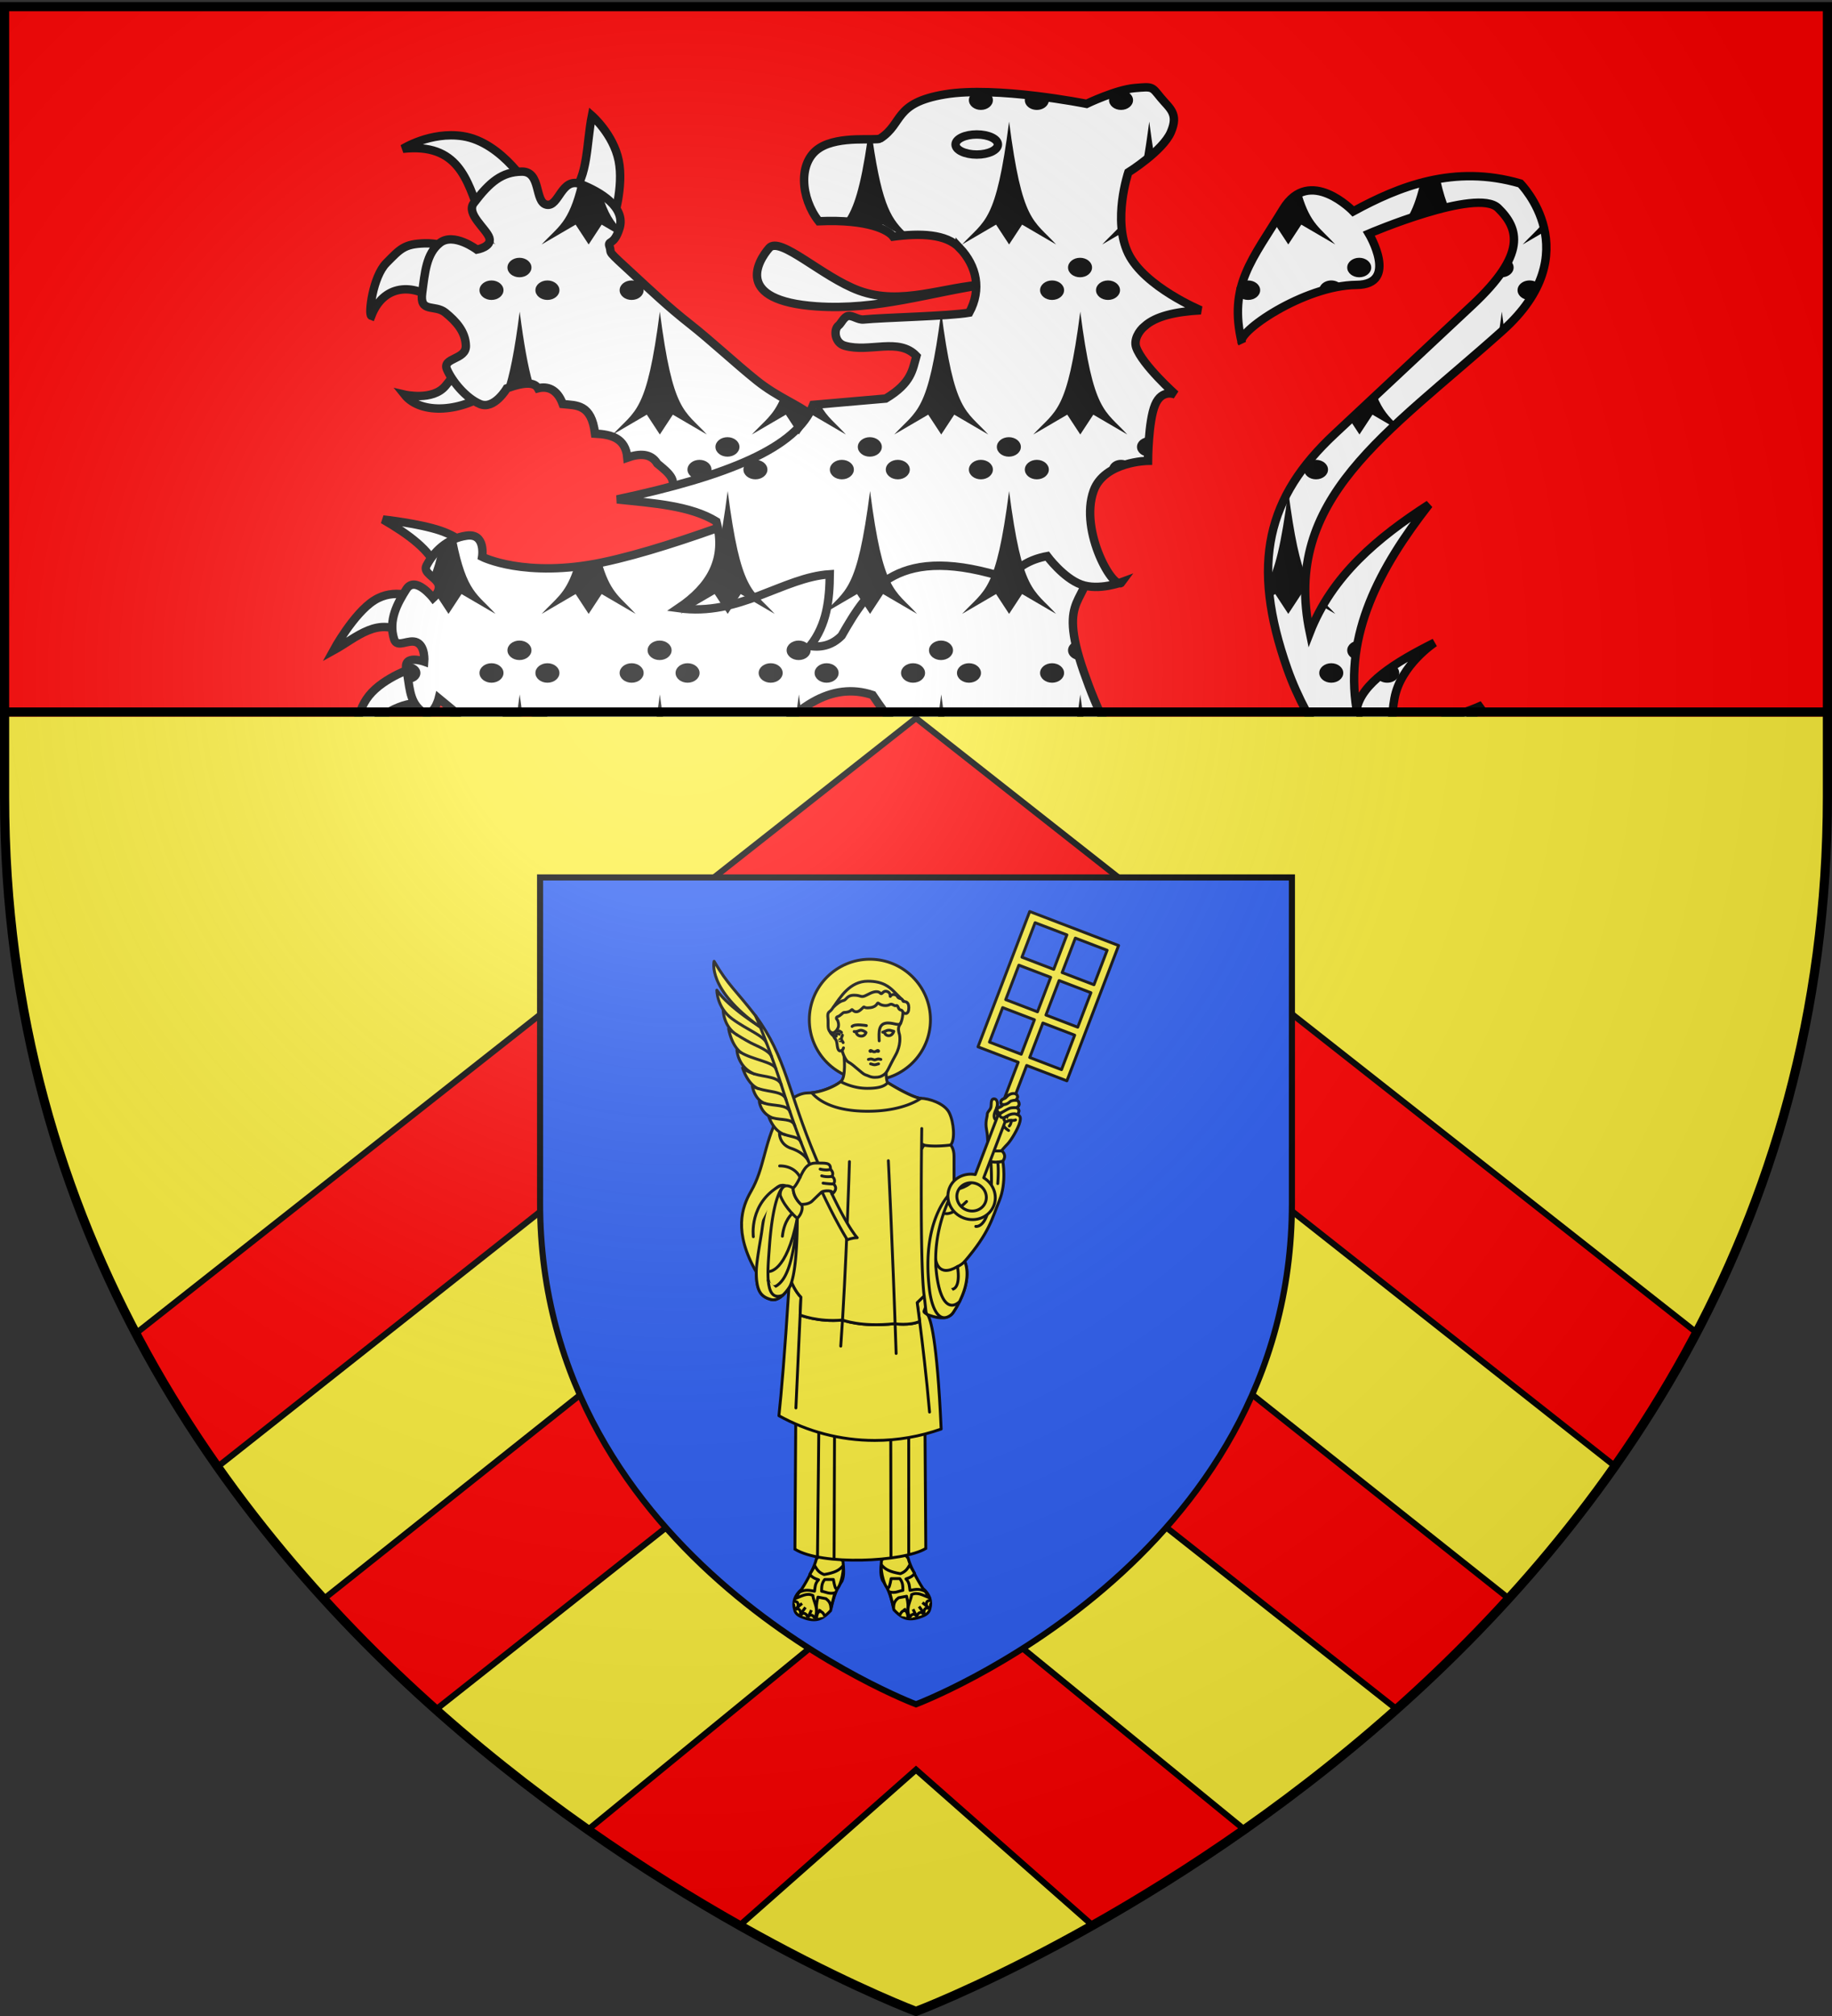<svg xmlns="http://www.w3.org/2000/svg" xmlns:xlink="http://www.w3.org/1999/xlink" height="660" width="600" version="1.0"><rect width="100%" height="100%" fill="#333333" stroke="none"/><defs><radialGradient xlink:href="#a" id="b" gradientUnits="userSpaceOnUse" gradientTransform="matrix(1.353 0 0 1.349 -77.63 -85.747)" cx="221.445" cy="226.331" fx="221.445" fy="226.331" r="300"/><linearGradient id="a"><stop style="stop-color:white;stop-opacity:.314" offset="0"/><stop offset=".19" style="stop-color:white;stop-opacity:.251"/><stop style="stop-color:#6b6b6b;stop-opacity:.125" offset=".6"/><stop style="stop-color:black;stop-opacity:.125" offset="1"/></linearGradient></defs><g style="display:inline"><path style="fill:red;fill-opacity:1;fill-rule:evenodd;stroke:none;stroke-width:1px;stroke-linecap:butt;stroke-linejoin:miter;stroke-opacity:1" d="M300 658.5s298.5-112.32 298.5-397.772V2.176H1.5v258.552C1.5 546.18 300 658.5 300 658.5Z"/><g style="display:inline"><path style="fill:none;stroke:none" d="M0 0h600v660H0z" transform="translate(-732.314 -83.946)"/></g></g><g style="display:inline"><g style="display:inline"><g style="fill:#fff"><path style="display:inline;fill:#fff;fill-opacity:1;fill-rule:evenodd;stroke:#000;stroke-width:3;stroke-linecap:butt;stroke-linejoin:miter;stroke-miterlimit:4;stroke-dasharray:none;stroke-opacity:1" d="M63.415 130.965c-10.009 7.545-24.988 8.849-30.912 1.406 0 0 10.062 2.355 14.613-3.092 6.175-7.391 6.4-10.884 7.306-9.273l8.993 10.96zM44.305 99.21c-8.763-6.845-19.332-6.062-23.605 5.059-1.132-.425.478-13.93 5.34-18.828 4.998-5.038 6.322-6.815 13.77-7.026 7.446-.21 16.86 4.215 16.86 4.215L44.305 99.21ZM59.48 68.298c-4.595-12.573-7.769-25.738-27.54-23.605 0 0 9.869-6.229 21.358-4.496 14.197 2.14 24.64 19.381 23.886 19.67L59.48 68.299zM92.078 60.71c5.989-5.72 5.351-18.067 7.307-27.82 0 0 7.658 6.674 9.555 16.018 1.896 9.344-1.968 21.358-1.968 21.358L92.078 60.71Z" transform="matrix(.918 0 0 .918 102.62 7.672)"/><path style="display:inline;fill:#fff;fill-opacity:1;fill-rule:evenodd;stroke:#000;stroke-width:3;stroke-linecap:butt;stroke-linejoin:miter;stroke-miterlimit:4;stroke-dasharray:none;stroke-opacity:1" d="m136.76 171.713-9.835-4.848c3.567-3.799-.505-6.834-4.216-9.905-2.202-3.65-6.235-3.686-10.678-2.108-.64-6.972-5.698-8.264-11.522-8.571-1.298-10.633-6.61-10.024-11.522-10.538-1.979-5.43-5.563-6.455-8.852-5.62-1.083-1.963-4.041-2.52-11.1 0 0 0-4.496 7.727-9.555 5.62-5.058-2.108-9.976-8.15-11.802-12.365-1.827-4.215 6.885-3.372 6.744-8.43-.14-5.059-3.513-8.712-7.306-11.803-3.794-3.092-9.274.28-8.29-7.026.983-7.306 1.44-13.98 6.322-17.844 4.883-3.864 13.208 2.388 13.208 2.388s5.445-.983 4.444-4.18c-1.001-3.197-8.448-8.606-5.568-12.4 5.761-7.587 10.117-11.17 17.142-11.24 7.026-.07 4.426 10.889 8.852 11.802 4.426.913 5.234-10.046 12.225-7.306 6.99 2.74 16.1 8.217 13.77 15.737-1.981 6.388-4.326 4.169-3.556 6.447 1.076 3.184-1.918.37 9.457 10.835 4.833 4.447 11.5 10.771 19.128 16.76 7.629 5.989 16.383 14.194 23.916 20.225 7.533 6.03 14.686 8.482 19.676 12.517 4.99 4.034 8.096 6.561 8.096 6.561l-49.178 25.292z" transform="matrix(.918 0 0 .918 102.62 7.672)"/><path style="display:inline;fill:#fff;fill-opacity:1;fill-rule:evenodd;stroke:#000;stroke-width:3;stroke-linecap:butt;stroke-linejoin:miter;stroke-miterlimit:4;stroke-dasharray:none;stroke-opacity:1" d="M81.689 378.002c1.088-14.822-14.085-23.326-28.813-23.249 0 0 17.586-6.805 27.62-3.18 10.035 3.627 13.712 9.34 13.712 9.34l-12.52 17.09zM74.138 400.258c-13.07-11.426-21.685.105-32.986 5.166 0 0 7.352-17.436 16.294-22.851 8.942-5.415 19.474 1.192 19.474 1.192l-2.782 16.493zM84.073 420.328c-5.28 2.459-9.801 7.955-11.922 23.05 0 0-2.186-14.01-.795-21.46 1.39-7.452 6.359-8.347 6.359-8.347l6.358 6.757zM114.277 422.712c-4.496 4.583-4.907 10.917-1.987 18.679 0 0-7.948-10.234-9.935-15.5-1.987-5.265 1.987-5.563 1.987-5.563l9.935 2.384z" transform="matrix(.918 0 0 .918 102.62 7.672)"/><path style="display:inline;fill:#fff;fill-opacity:1;fill-rule:evenodd;stroke:#000;stroke-width:3;stroke-linecap:butt;stroke-linejoin:miter;stroke-miterlimit:4;stroke-dasharray:none;stroke-opacity:1" d="M193.118 296.464c-5.848 0-11.483.341-16.462 1.158-14.355 2.479-27.45 9.74-34.833 22.47 0 0 18.115 26.553 8.982 38.778-9.133 12.224-34.157 18.494-43.847 10.108l-7.292-6.322c-3.565-3.084-2.11-7.848-7.73-5.038-5.62 2.81-10.815 10.724-11.956 13.614-3.173 8.036 7.887 8.45 7.887 8.45l-3.38 2.785c-.32.72-3.883-5.116-7.292-2.785-5.416 3.703-7.308 13.206-7.167 19.247.14 6.042 7.73 4.914 7.73 4.914l1.69 6.166s-4.943.995-4.381 5.07c.562 4.074 6.927 8.28 9.983 9.263 3.056.984 4.632-4.757 4.632-4.757l12.237-2.253s-3.102 3.916 1.815 5.602c4.918 1.686 8.747 2.688 13.208 1.283 4.46-1.405 1.283-7.887 1.283-7.887 35.303-10.691 72.27-14.89 109.038-11.924-12.449-15.81-15.61-34.98-14.616-55.645 16.252-3.176 25.67.468 34.27 4.945 4.147-4.593 10.694-11.947 8.044-17.026-5.135-9.839-13.337-22.11-17.495-35.96-10.885-1.823-28.433-4.26-44.348-4.256z" transform="matrix(.918 0 0 .918 102.62 7.672)"/><path style="display:inline;fill:#fff;fill-opacity:1;fill-rule:evenodd;stroke:#000;stroke-width:3;stroke-linecap:butt;stroke-linejoin:miter;stroke-miterlimit:4;stroke-dasharray:none;stroke-opacity:1" d="M44.133 194.395c-2.452-6.44-9.972-12.1-19.275-17.487 0 0 12.866 1.391 20.467 3.974 7.6 2.583 9.935 6.359 9.935 6.359l-11.127 7.154zM33.402 218.041c-10.233-7.085-17.934 1.024-26.23 5.564 0 0 7.164-13.166 14.516-17.836 7.353-4.67 14.894-.843 14.894-.843l-3.18 13.115zM40.357 242.085c-7.213.069-14.89 1.814-25.435 13.91 0 0-.347-9.688 4.968-16.295 5.316-6.607 16.294-10.134 16.294-10.134l4.173 12.519zM51.88 251.647c-.563 3.908-4.917 7.956-11.386 10.39 0 0 11.487.422 16.157-1.87 4.67-2.29 3.577-5.96 3.577-5.96l-8.348-2.56zM256.156 506.568c3.506 2.248 5.008 5.9-1.987 15.499 0 0 9.836-4.67 13.115-8.743 3.278-4.074 0-7.551 0-7.551l-11.128.795zM232.31 501.401c-.442 10.31-10.165 9.82-21.062 14.307 0 0 14.803 3.974 21.858-.397 7.054-4.372 10.333-8.346 10.333-8.346l-11.128-5.564zM228.337 496.235c-9.748-10.989-22.514-.846-34.178 1.59 0 0 11.425-11.923 20.665-14.705 9.24-2.782 16.295 3.577 16.295 3.577l-2.782 9.538zM235.093 472.787c-3.935-17.375-19.707-15.023-32.589-17.487 0 0 19.077-6.259 29.012-6.358 9.935-.1 10.73 5.961 10.73 5.961l-7.153 17.884z" transform="matrix(.918 0 0 .918 102.62 7.672)"/><path style="display:inline;fill:#fff;fill-opacity:1;fill-rule:evenodd;stroke:#000;stroke-width:3;stroke-linecap:butt;stroke-linejoin:miter;stroke-miterlimit:4;stroke-dasharray:none;stroke-opacity:1" d="M172.3 169.158s-41.53 17.288-69.15 23.05c-27.621 5.763-42.922-1.986-42.922-1.986s1.391-8.545-5.564-7.551c-6.955.993-11.724 5.762-14.307 10.73-1.291 2.484 3.08 3.974 4.198 6.433 1.118 2.46-1.813 5.092-1.813 5.092s-6.359-8.147-9.538-3.18c-3.18 4.969-6.558 11.129-4.372 17.885 1.093 3.378 5.166-.298 8.172 1.142 3.005 1.44 2.558 6.806 2.558 6.806s-7.55-2.683-6.358 2.782c1.192 5.465.794 11.128 5.166 14.705 4.372 3.576 6.359-4.372 6.359-4.372l6.756 5.564s-4.57 3.974-.795 7.153c3.776 3.18 8.147 5.564 11.923 5.564 3.775 0 2.782-7.55 2.782-7.55 3.184-3.833 7.023-6.355 12.32-5.962 8.31 3.097 7.727 8.863 5.563 15.102 10.604.277 18.371-5.12 27.025-8.743 6.534.994 8.3 3.776 6.359 7.948 14.48 4.624 26.479-1.924 38.947-6.359 2.67 2.174 3.608 5.386.993 10.73 14.307-21.195 28.615-29.408 42.922-24.64 11.376 16.941 22.633 27.68 35.569 39.941-2.213 22.61 12.234 42.597 19.87 57.229 3.687 7.064-10.485 18.622-11.127 20.864-4.346 15.183-1.202 39.302-.136 38.947 3.378-6.845 8.874-9.457 15.238-10.333-.603 4.913-4.065 7.682.795 16.692 6.496 6.677 13.47 12.16 21.46 15.102-9.36 11.923-15.49 26.009-23.845 38.947-2.186 3.386-4.371 1.789-7.948 0-3.577-1.788-3.406-7.59-6.359-7.153-7.155 1.06-16.593 18.996-13.038 25.764 2.628 5.004 5.194-.392 6.864 1.91 1.67 2.303 2.047 5.474-.185 7.298-2.232 1.825-5.563-5.543-8.743-1.967-3.18 3.577-2.72 9.396-1.726 13.464.994 4.069 4.717 1.546 4.717 1.546l1.59 2.46c-1.48.948-2.44.532-1.819 3.034.942 3.795 9.179 10.21 12.609 5.45 1.32-1.834 1.725-2.896 1.778-2.887l6.956-1.33c1.629-.312-.343 5.311.72 5.581 4.767 1.213 15.957 1.061 18.935-1.501 4.074-3.504-1.879-8.663 4.874-7.904 0 0 1.75 1.253 3.142.352 25.23-16.328 42.656-42.13 44.4-48.091 1.771-6.056-.994-5.564 2.186-8.147 3.179-2.583 10.531-2.186 10.531-2.186-.046-.015 12.952-6.319 1.59-14.307-9.61-6.756-19.112-38.197-15.897-42.127-.751-10.75-7.057-20.49-13.512-30.203-1.87-9.637 1.118-16.035 5.564-21.461 2.542-.915 39.189 44.17 51.664 59.613 15.866 19.64 37.358-11.923 37.358-11.923s14.307-19.473 13.313-44.312c-.993-24.839-17.288-55.043-17.288-55.043-3.557-15.929 6.474-27.976 17.487-39.742-10.513 4.913-21.462 5.016-30.999 20.666 0 0-2.583-11.128-.397-23.05 2.186-11.923 14.307-19.871 14.307-19.871-14.232 7.122-26.182 14.624-27.82 23.845-4.43-26.86 8.163-50.476 25.833-73.125-18.4 11.853-34.634 25.44-42.524 45.703-10.064-47.993 27.462-70.726 68.753-107.7 30.991-27.751 6.36-52.46 6.36-52.46-23.677-6.906-43.306 1.05-59.614 9.936 0 0-15.62-16.294-25.037-.795-10.922 17.974-19.657 27.087-14.705 47.69-2.554-3.405 22.026-20.509 40.935-20.666 15.222-.126 4.371-18.281 4.371-18.281s38.55-16.493 46.1-9.14c7.552 7.352 10.239 16.446-9.14 34.575l-49.28 46.1c-23.767 22.234-30.136 45.862-16.691 83.856 14.324 40.48 56.904 72.086 56.234 98.957-.67 26.872 1.95 28.513-5.762 40.537-7.713 12.025-13.74 24.442-28.217 6.558-14.477-17.885-33.651-47.705-49.081-69.549-25.008-35.401-36.016-47.243-45.902-75.708-9.886-28.465 2.384-23.448 1.987-40.14-.398-16.691-3.577-26.627-3.577-26.627L172.3 169.16zM240.175 93.028c-19.938 2.844-38.988 9.392-60.7 7.868-29.46-2.067-20.885-16.156-16.861-20.795 3.834-4.42 18.956 10.362 32.036 15.175 15.176 5.585 30.352-1.492 45.525-2.248z" transform="matrix(.918 0 0 .918 102.62 7.672)"/><path style="display:inline;fill:#fff;fill-opacity:1;fill-rule:evenodd;stroke:#000;stroke-width:3;stroke-linecap:butt;stroke-linejoin:miter;stroke-miterlimit:4;stroke-dasharray:none;stroke-opacity:1" d="M230.62 80.101c-4.788-5.09-14.195-5.348-23.746-4.075-1.6-2.182-8.601-6.27-26.556-5.48-6.471-8.206-7.557-21.16.281-26.134 7.171-4.552 20.207-2.446 21.639-3.372 8.389-5.426 4.636-12.646 23.043-15.737 18.407-3.092 50.583 3.372 50.583 3.372s10.538-5.058 17.142-5.62c6.604-.563 6.042-.563 9.274 3.372 3.232 3.934 6.534 5.69 3.653 12.365-2.88 6.674-15.175 14.331-15.175 14.331s-5.76 17.072 0 28.945c5.761 11.873 25.854 20.234 25.854 20.234-9.091.479-16.102 2.146-19.952 5.62-2.155 1.686-4.018 4.934-3.092 7.587 2.189 6.27 14.051 16.862 14.051 16.862s-4.847-2.249-7.306 3.653c-2.46 5.901-2.53 19.952-2.53 19.952s-15.596.2-19.39 10.679c-5.252 14.508 7.454 36.402 10.117 32.598 0 0-8.29 3.161-14.613.843-6.323-2.319-12.084-10.117-12.084-10.117-6.07 1.101-11.148 4.065-13.488 8.15-39.76-13.063-50.152 3.242-59.857 20.233-3.014 3.05-6.729 4.35-11.241 3.653 6.01-7.607 6.936-16.485 7.025-25.572-16.705 1.055-32.193 15.159-53.955 12.083 11.265-7.596 17.183-17.331 13.489-30.912-9.257-5.677-22.539-6.525-35.408-7.868 39.44-8.394 64.137-18.398 69.973-33.722l25.854-2.248c9.311-5.573 9.567-10.323 10.96-15.175-6.32-6.703-16.72-1.117-25.573-3.654-3.732-1.069-3.984-5.9-2.211-7.221.886-.661 1.861-3.066 3.382-3.387 1.521-.32 3.589 1.443 5.535 1.249 7.253-.723 30.28-1.158 37.695-2.443 4.536-8.308 2.63-16.663-3.373-23.044z" transform="matrix(.918 0 0 .918 102.62 7.672)"/><path style="display:inline;fill:#fff;fill-opacity:1;fill-rule:evenodd;stroke:#000;stroke-width:3;stroke-linecap:butt;stroke-linejoin:miter;stroke-miterlimit:4;stroke-dasharray:none;stroke-opacity:1" d="M244.233 43.176c.003 1.977-3.378 3.58-7.55 3.58-4.173 0-7.555-1.603-7.552-3.58-.003-1.976 3.38-3.579 7.551-3.579 4.173 0 7.554 1.603 7.551 3.58z" transform="matrix(.918 0 0 .918 102.62 7.672)"/><path style="fill:#fff;fill-opacity:1;fill-rule:evenodd;stroke:#000;stroke-width:3;stroke-linecap:butt;stroke-linejoin:miter;stroke-miterlimit:4;stroke-dasharray:none;stroke-opacity:1" d="M225.385 301.816c-3.34-.06-5.744 1.498-8.513 2.41 10.127 8.03 20.216 16.071 20.375 26.633-7.917 16.534.195 20.045 10.89 21.47 4.078-4.599 9.224-11.05 6.824-15.649-3.693-7.075-8.953-15.423-13.176-24.693a103.817 103.817 0 0 0-6.26-6.04c-4.374-3.06-7.542-4.086-10.14-4.131z" transform="matrix(.918 0 0 .918 102.62 7.672)"/></g><path d="m310.106 404.918-7.197 5.179c2.581-3.499 5.033-6.598 7.372-9.486l-.175 4.307z" style="fill:#000;fill-opacity:1;fill-rule:nonzero;stroke:none;stroke-width:3;stroke-linecap:round;stroke-linejoin:round;stroke-miterlimit:4;stroke-opacity:1" transform="matrix(-.286 0 0 .232 248.915 -15.106)"/><path d="M368.706 324.161c10.895 56.116 22.848 60.388 41.846 85.936l-38.91-28-14.911 28-14.91-28-19.528 14.051-3.171-6.475c8.745-11.273 15.802-23.25 22.302-50.228l27.282-15.284z" style="fill:#000;fill-opacity:1;fill-rule:nonzero;stroke:none;stroke-width:3;stroke-linecap:round;stroke-linejoin:round;stroke-miterlimit:4;stroke-opacity:1" transform="matrix(-.286 0 0 .232 294.814 -15.106)"/><path d="M359.624 262.813c8.026 67.88 15.706 95.547 25.513 113.252l-13.495 6.032H341.82l-22.392 16.113-5.295-2.318c17.316-21.17 28.203-35.84 39.73-133.304l5.76.225z" style="fill:#000;fill-opacity:1;fill-rule:nonzero;stroke:none;stroke-width:3;stroke-linecap:round;stroke-linejoin:round;stroke-miterlimit:4;stroke-opacity:1" transform="matrix(-.286 0 0 .232 386.978 -15.106)"/><path style="opacity:1;fill:#000;fill-opacity:1;fill-rule:nonzero;stroke:none;stroke-width:3;stroke-linecap:round;stroke-linejoin:round;stroke-miterlimit:4;stroke-dasharray:none;stroke-opacity:1" transform="matrix(-.286 0 0 .232 365.67 29.603)" d="M105 13.75c0 7.594-6.156 13.75-13.75 13.75S77.5 21.344 77.5 13.75c10.222-7.263 10.13-6.59 23.982-9.186A13.7 13.7 0 0 1 105 13.75Z"/><path style="opacity:1;fill:#000;fill-opacity:1;fill-rule:nonzero;stroke:none;stroke-width:3;stroke-linecap:round;stroke-linejoin:round;stroke-miterlimit:4;stroke-dasharray:none;stroke-opacity:1" transform="matrix(-.286 0 0 .232 347.35 29.603)" d="M105 13.75c0 7.594-6.156 13.75-13.75 13.75S77.5 21.344 77.5 13.75 83.656 0 91.25 0 105 6.156 105 13.75Z"/><path style="fill:#000;fill-opacity:1;fill-rule:nonzero;stroke:none;stroke-width:3;stroke-linecap:round;stroke-linejoin:round;stroke-miterlimit:4;stroke-opacity:1" d="M356.73 236.74c14.981 143.292 27.786 138.345 53.822 173.357l-38.91-28-14.911 28-14.91-28-38.912 28c25.872-35.074 38.841-30.065 53.822-173.357z" transform="matrix(-.286 0 0 .232 432.514 -15.106)"/><path style="opacity:1;fill:#000;fill-opacity:1;fill-rule:nonzero;stroke:none;stroke-width:3;stroke-linecap:round;stroke-linejoin:round;stroke-miterlimit:4;stroke-dasharray:none;stroke-opacity:1" transform="matrix(-.286 0 0 .232 393.25 29.603)" d="M105 13.75c0 7.594-6.156 13.75-13.75 13.75S77.5 21.344 77.5 13.75 83.656 0 91.25 0 105 6.156 105 13.75Z"/><path style="fill:#000;fill-opacity:1;fill-rule:nonzero;stroke:none;stroke-width:3;stroke-linecap:round;stroke-linejoin:round;stroke-miterlimit:4;stroke-opacity:1" d="M351.26 283.284c1.812-13.5 3.626-28.898 5.47-46.544 2.33 22.28 4.607 40.975 6.889 56.795m25.511 89.079c6.124 9.177 13.097 16.287 21.422 27.483l-23.266-16.742" transform="matrix(-.286 0 0 .232 478.413 -15.106)"/><path d="m371.642 382.097-14.911 28-14.91-28-38.912 28c16.931-22.953 28.336-28.74 38.396-70.157 16.374 7.181 20.735 27.544 30.337 42.157z" style="fill:#000;fill-opacity:1;fill-rule:nonzero;stroke:none;stroke-width:3;stroke-linecap:round;stroke-linejoin:round;stroke-miterlimit:4;stroke-opacity:1" transform="matrix(-.286 0 0 .232 523.949 -15.106)"/><path style="fill:#000;fill-opacity:1;fill-rule:nonzero;stroke:none;stroke-width:3;stroke-linecap:round;stroke-linejoin:round;stroke-miterlimit:4;stroke-opacity:1" d="M368.924 325.273c4.307 21.886 8.785 35.765 13.803 46.138l-46.875-12.644c3.399-9.73 6.586-22.14 9.698-38.937l23.374 5.443z" transform="matrix(-.286 0 0 .232 570.577 -15.106)"/><path d="M389.086 382.547c6.134 9.21 13.12 16.327 21.466 27.55l-25.541-18.38 4.075-9.17z" style="fill:#000;fill-opacity:1;fill-rule:nonzero;stroke:none;stroke-width:3;stroke-linecap:round;stroke-linejoin:round;stroke-miterlimit:4;stroke-opacity:1" transform="matrix(-.286 0 0 .232 616.113 -15.106)"/><path style="opacity:1;fill:#000;fill-opacity:1;fill-rule:nonzero;stroke:none;stroke-width:3;stroke-linecap:round;stroke-linejoin:round;stroke-miterlimit:4;stroke-dasharray:none;stroke-opacity:1" transform="matrix(-.286 0 0 .232 196.225 84.395)" d="M105 13.75c0 7.594-6.156 13.75-13.75 13.75S77.5 21.344 77.5 13.75 83.656 0 91.25 0 105 6.156 105 13.75Z"/><path style="opacity:1;fill:#000;fill-opacity:1;fill-rule:nonzero;stroke:none;stroke-width:3;stroke-linecap:round;stroke-linejoin:round;stroke-miterlimit:4;stroke-dasharray:none;stroke-opacity:1" transform="matrix(-.286 0 0 .232 205.385 91.815)" d="M105 13.75c0 7.594-6.156 13.75-13.75 13.75S77.5 21.344 77.5 13.75 83.656 0 91.25 0 105 6.156 105 13.75Z"/><path style="opacity:1;fill:#000;fill-opacity:1;fill-rule:nonzero;stroke:none;stroke-width:3;stroke-linecap:round;stroke-linejoin:round;stroke-miterlimit:4;stroke-dasharray:none;stroke-opacity:1" transform="matrix(-.286 0 0 .232 187.065 91.815)" d="M105 13.75c0 7.594-6.156 13.75-13.75 13.75S77.5 21.344 77.5 13.75 83.656 0 91.25 0 105 6.156 105 13.75Z"/><path style="fill:#000;fill-opacity:1;fill-rule:nonzero;stroke:none;stroke-width:3;stroke-linecap:round;stroke-linejoin:round;stroke-miterlimit:4;stroke-opacity:1" d="M356.73 236.74c5.942 56.829 11.541 90.342 17.759 112.278-16.184-20.04-21.566-8.41-32.349-12.615 4.997-21.732 9.686-52.75 14.59-99.663z" transform="matrix(-.286 0 0 .232 272.229 47.106)"/><path style="opacity:1;fill:#000;fill-opacity:1;fill-rule:nonzero;stroke:none;stroke-width:3;stroke-linecap:round;stroke-linejoin:round;stroke-miterlimit:4;stroke-dasharray:none;stroke-opacity:1" transform="matrix(-.286 0 0 .232 232.965 91.815)" d="M105 13.75c0 7.594-6.156 13.75-13.75 13.75S77.5 21.344 77.5 13.75 83.656 0 91.25 0 105 6.156 105 13.75Z"/><path style="fill:#000;fill-opacity:1;fill-rule:nonzero;stroke:none;stroke-width:3;stroke-linecap:round;stroke-linejoin:round;stroke-miterlimit:4;stroke-opacity:1" d="M356.73 236.74c14.981 143.292 27.786 138.345 53.822 173.357l-38.91-28-14.911 28-14.91-28-38.912 28c25.872-35.074 38.841-30.065 53.822-173.357z" transform="matrix(-.286 0 0 .232 318.129 47.106)"/><path d="M377.389 358.314c8.799 25.549 19.032 32.78 33.163 51.783l-38.91-28-14.911 28-14.91-28-38.912 28c12.074-16.368 21.338-24.007 29.307-42.062 14.422 18.737 18.833 8.023 45.173-9.721z" style="fill:#000;fill-opacity:1;fill-rule:nonzero;stroke:none;stroke-width:3;stroke-linecap:round;stroke-linejoin:round;stroke-miterlimit:4;stroke-opacity:1" transform="matrix(-.286 0 0 .232 363.664 47.106)"/><path style="fill:#000;fill-opacity:1;fill-rule:nonzero;stroke:none;stroke-width:3;stroke-linecap:round;stroke-linejoin:round;stroke-miterlimit:4;stroke-opacity:1" d="M356.73 236.74c14.981 143.292 27.786 138.345 53.822 173.357l-38.91-28-14.911 28-14.91-28-38.912 28c25.872-35.074 38.841-30.065 53.822-173.357z" transform="matrix(-.286 0 0 .232 410.292 47.106)"/><path d="M105 13.75c0 7.594-6.156 13.75-13.75 13.75S77.5 21.344 77.5 13.75 83.656 0 91.25 0 105 6.156 105 13.75Z" transform="matrix(-.286 0 0 .232 379.824 84.395)" style="opacity:1;fill:#000;fill-opacity:1;fill-rule:nonzero;stroke:none;stroke-width:3;stroke-linecap:round;stroke-linejoin:round;stroke-miterlimit:4;stroke-dasharray:none;stroke-opacity:1"/><path d="M105 13.75c0 7.594-6.156 13.75-13.75 13.75S77.5 21.344 77.5 13.75 83.656 0 91.25 0 105 6.156 105 13.75Z" transform="matrix(-.286 0 0 .232 388.984 91.815)" style="opacity:1;fill:#000;fill-opacity:1;fill-rule:nonzero;stroke:none;stroke-width:3;stroke-linecap:round;stroke-linejoin:round;stroke-miterlimit:4;stroke-dasharray:none;stroke-opacity:1"/><path d="M105 13.75c0 7.594-6.156 13.75-13.75 13.75S77.5 21.344 77.5 13.75 83.656 0 91.25 0 105 6.156 105 13.75Z" transform="matrix(-.286 0 0 .232 370.664 91.815)" style="opacity:1;fill:#000;fill-opacity:1;fill-rule:nonzero;stroke:none;stroke-width:3;stroke-linecap:round;stroke-linejoin:round;stroke-miterlimit:4;stroke-dasharray:none;stroke-opacity:1"/><path d="M356.73 236.74c14.981 143.292 27.786 138.345 53.822 173.357l-38.91-28-14.911 28-14.91-28-38.912 28c25.872-35.074 38.841-30.065 53.822-173.357z" style="fill:#000;fill-opacity:1;fill-rule:nonzero;stroke:none;stroke-width:3;stroke-linecap:round;stroke-linejoin:round;stroke-miterlimit:4;stroke-opacity:1" transform="matrix(-.286 0 0 .232 455.828 47.106)"/><path d="M105 13.75c0 7.594-6.156 13.75-13.75 13.75S77.5 21.344 77.5 13.75 83.656 0 91.25 0 105 6.156 105 13.75Z" transform="matrix(-.286 0 0 .232 434.884 91.815)" style="opacity:1;fill:#000;fill-opacity:1;fill-rule:nonzero;stroke:none;stroke-width:3;stroke-linecap:round;stroke-linejoin:round;stroke-miterlimit:4;stroke-dasharray:none;stroke-opacity:1"/><path style="opacity:1;fill:#000;fill-opacity:1;fill-rule:nonzero;stroke:none;stroke-width:3;stroke-linecap:round;stroke-linejoin:round;stroke-miterlimit:4;stroke-dasharray:none;stroke-opacity:1" transform="matrix(-.286 0 0 .232 471.26 84.395)" d="M105 13.75c0 7.594-6.156 13.75-13.75 13.75S77.5 21.344 77.5 13.75 83.656 0 91.25 0 105 6.156 105 13.75Z"/><path style="opacity:1;fill:#000;fill-opacity:1;fill-rule:nonzero;stroke:none;stroke-width:3;stroke-linecap:round;stroke-linejoin:round;stroke-miterlimit:4;stroke-dasharray:none;stroke-opacity:1" transform="matrix(-.286 0 0 .232 462.1 91.815)" d="M105 13.75 79.396 6.777A13.744 13.744 0 0 1 91.25 0C98.844 0 105 6.156 105 13.75Z"/><path style="fill:#000;fill-opacity:1;fill-rule:nonzero;stroke:none;stroke-width:3;stroke-linecap:round;stroke-linejoin:round;stroke-miterlimit:4;stroke-opacity:1" d="m368.147 388.658-11.416 21.439-14.91-28-25.13 18.083-3.017-3.727c9.25-11.3 16.673-20.549 23.323-41.094l31.15 33.3z" transform="matrix(-.286 0 0 .232 547.263 47.106)"/><path d="M96.433 26.49a13.71 13.71 0 0 1-5.183 1.01c-7.594 0-13.75-6.156-13.75-13.75 0-4.375 2.043-8.272 5.227-10.79l13.706 23.53Z" transform="matrix(-.286 0 0 .232 517.888 84.395)" style="opacity:1;fill:#000;fill-opacity:1;fill-rule:nonzero;stroke:none;stroke-width:3;stroke-linecap:round;stroke-linejoin:round;stroke-miterlimit:4;stroke-dasharray:none;stroke-opacity:1"/><path d="M105 13.75c0 7.594-6.156 13.75-13.75 13.75-4.095-1.007-10.62-12.715-10.311-22.846A13.717 13.717 0 0 1 91.25 0C98.844 0 105 6.156 105 13.75Z" transform="matrix(-.286 0 0 .232 527.048 91.815)" style="opacity:1;fill:#000;fill-opacity:1;fill-rule:nonzero;stroke:none;stroke-width:3;stroke-linecap:round;stroke-linejoin:round;stroke-miterlimit:4;stroke-dasharray:none;stroke-opacity:1"/><path d="M356.73 236.74a1846.267 1846.267 0 0 0 3.652 32.372l-6.47-6.942c.934-7.916 1.872-16.377 2.819-25.43z" style="fill:#000;fill-opacity:1;fill-rule:nonzero;stroke:none;stroke-width:3;stroke-linecap:round;stroke-linejoin:round;stroke-miterlimit:4;stroke-opacity:1" transform="matrix(-.286 0 0 .232 593.891 47.106)"/><path d="M367.302 316.605c3.163 17.76 6.394 30.816 9.844 40.997-4.931 7.846-10.45 15.632-5.504 24.495l-14.911 28-14.91-28-38.912 28c20.716-28.084 33.16-30.47 44.987-103.865l19.406 10.373z" style="fill:#000;fill-opacity:1;fill-rule:nonzero;stroke:none;stroke-width:3;stroke-linecap:round;stroke-linejoin:round;stroke-miterlimit:4;stroke-opacity:1" transform="matrix(-.286 0 0 .232 248.915 105.836)"/><path d="M374.41 348.741c9.48 33.616 20.389 40.172 36.142 61.356l-38.91-28-14.911 28-14.91-28-38.912 28c16.552-22.439 27.823-28.472 37.718-67.428l33.784 6.072z" style="fill:#000;fill-opacity:1;fill-rule:nonzero;stroke:none;stroke-width:3;stroke-linecap:round;stroke-linejoin:round;stroke-miterlimit:4;stroke-opacity:1" transform="matrix(-.286 0 0 .232 294.814 105.836)"/><path style="opacity:1;fill:#000;fill-opacity:1;fill-rule:nonzero;stroke:none;stroke-width:3;stroke-linecap:round;stroke-linejoin:round;stroke-miterlimit:4;stroke-dasharray:none;stroke-opacity:1" transform="matrix(-.286 0 0 .232 264.346 143.125)" d="M105 13.75c0 7.594-6.156 13.75-13.75 13.75S77.5 21.344 77.5 13.75 83.656 0 91.25 0 105 6.156 105 13.75Z"/><path style="opacity:1;fill:#000;fill-opacity:1;fill-rule:nonzero;stroke:none;stroke-width:3;stroke-linecap:round;stroke-linejoin:round;stroke-miterlimit:4;stroke-dasharray:none;stroke-opacity:1" transform="matrix(-.286 0 0 .232 273.506 150.545)" d="M105 13.75c0 7.594-6.156 13.75-13.75 13.75S77.5 21.344 77.5 13.75 83.656 0 91.25 0 105 6.156 105 13.75Z"/><path style="opacity:1;fill:#000;fill-opacity:1;fill-rule:nonzero;stroke:none;stroke-width:3;stroke-linecap:round;stroke-linejoin:round;stroke-miterlimit:4;stroke-dasharray:none;stroke-opacity:1" transform="matrix(-.286 0 0 .232 255.186 150.545)" d="M105 13.75c0 7.594-6.156 13.75-13.75 13.75S77.5 21.344 77.5 13.75 83.656 0 91.25 0 105 6.156 105 13.75Z"/><path style="fill:#000;fill-opacity:1;fill-rule:nonzero;stroke:none;stroke-width:3;stroke-linecap:round;stroke-linejoin:round;stroke-miterlimit:4;stroke-opacity:1" d="M356.73 236.74c14.981 143.292 27.786 138.345 53.822 173.357l-38.91-28-14.911 28-14.91-28-38.912 28c25.872-35.074 38.841-30.065 53.822-173.357z" transform="matrix(-.286 0 0 .232 340.35 105.836)"/><path d="M105 13.75c0 7.594-6.156 13.75-13.75 13.75S77.5 21.344 77.5 13.75 83.656 0 91.25 0 105 6.156 105 13.75Z" transform="matrix(-.286 0 0 .232 310.975 143.125)" style="opacity:1;fill:#000;fill-opacity:1;fill-rule:nonzero;stroke:none;stroke-width:3;stroke-linecap:round;stroke-linejoin:round;stroke-miterlimit:4;stroke-dasharray:none;stroke-opacity:1"/><path d="M105 13.75c0 7.594-6.156 13.75-13.75 13.75S77.5 21.344 77.5 13.75 83.656 0 91.25 0 105 6.156 105 13.75Z" transform="matrix(-.286 0 0 .232 320.135 150.545)" style="opacity:1;fill:#000;fill-opacity:1;fill-rule:nonzero;stroke:none;stroke-width:3;stroke-linecap:round;stroke-linejoin:round;stroke-miterlimit:4;stroke-dasharray:none;stroke-opacity:1"/><path d="M105 13.75c0 7.594-6.156 13.75-13.75 13.75S77.5 21.344 77.5 13.75 83.656 0 91.25 0 105 6.156 105 13.75Z" transform="matrix(-.286 0 0 .232 301.815 150.545)" style="opacity:1;fill:#000;fill-opacity:1;fill-rule:nonzero;stroke:none;stroke-width:3;stroke-linecap:round;stroke-linejoin:round;stroke-miterlimit:4;stroke-dasharray:none;stroke-opacity:1"/><path d="M356.73 236.74c14.981 143.292 27.786 138.345 53.822 173.357l-38.91-28-14.911 28-14.91-28-38.912 28c25.872-35.074 38.841-30.065 53.822-173.357z" style="fill:#000;fill-opacity:1;fill-rule:nonzero;stroke:none;stroke-width:3;stroke-linecap:round;stroke-linejoin:round;stroke-miterlimit:4;stroke-opacity:1" transform="matrix(-.286 0 0 .232 386.978 105.836)"/><path style="opacity:1;fill:#000;fill-opacity:1;fill-rule:nonzero;stroke:none;stroke-width:3;stroke-linecap:round;stroke-linejoin:round;stroke-miterlimit:4;stroke-dasharray:none;stroke-opacity:1" transform="matrix(-.286 0 0 .232 356.51 143.125)" d="M105 13.75c0 7.594-6.156 13.75-13.75 13.75S77.5 21.344 77.5 13.75 83.656 0 91.25 0 105 6.156 105 13.75Z"/><path style="opacity:1;fill:#000;fill-opacity:1;fill-rule:nonzero;stroke:none;stroke-width:3;stroke-linecap:round;stroke-linejoin:round;stroke-miterlimit:4;stroke-dasharray:none;stroke-opacity:1" transform="matrix(-.286 0 0 .232 365.67 150.545)" d="M105 13.75c0 7.594-6.156 13.75-13.75 13.75S77.5 21.344 77.5 13.75 83.656 0 91.25 0 105 6.156 105 13.75Z"/><path style="opacity:1;fill:#000;fill-opacity:1;fill-rule:nonzero;stroke:none;stroke-width:3;stroke-linecap:round;stroke-linejoin:round;stroke-miterlimit:4;stroke-dasharray:none;stroke-opacity:1" transform="matrix(-.286 0 0 .232 347.35 150.545)" d="M105 13.75c0 7.594-6.156 13.75-13.75 13.75S77.5 21.344 77.5 13.75 83.656 0 91.25 0 105 6.156 105 13.75Z"/><path style="fill:#000;fill-opacity:1;fill-rule:nonzero;stroke:none;stroke-width:3;stroke-linecap:round;stroke-linejoin:round;stroke-miterlimit:4;stroke-opacity:1" d="M356.73 236.74c14.981 143.292 27.786 138.345 53.822 173.357l-38.91-28-14.911 28-14.91-28-38.912 28c25.872-35.074 38.841-30.065 53.822-173.357z" transform="matrix(-.286 0 0 .232 432.514 105.836)"/><path style="opacity:1;fill:#000;fill-opacity:1;fill-rule:nonzero;stroke:none;stroke-width:3;stroke-linecap:round;stroke-linejoin:round;stroke-miterlimit:4;stroke-dasharray:none;stroke-opacity:1" transform="matrix(-.286 0 0 .232 402.41 143.125)" d="M105 13.75c0 7.594-6.156 13.75-13.75 13.75V0C98.844 0 105 6.156 105 13.75Z"/><path style="opacity:1;fill:#000;fill-opacity:1;fill-rule:nonzero;stroke:none;stroke-width:3;stroke-linecap:round;stroke-linejoin:round;stroke-miterlimit:4;stroke-dasharray:none;stroke-opacity:1" transform="matrix(-.286 0 0 .232 393.25 150.545)" d="M105 13.75c0 1.5-.24 2.943-.684 4.294L79.96 5.901A13.734 13.734 0 0 1 91.25 0C98.844 0 105 6.156 105 13.75Z"/><path d="M105 13.75c0 7.594-6.156 13.75-13.75 13.75S77.5 21.344 77.5 13.75 83.656 0 91.25 0 105 6.156 105 13.75Z" transform="matrix(-.286 0 0 .232 457.105 150.545)" style="opacity:1;fill:#000;fill-opacity:1;fill-rule:nonzero;stroke:none;stroke-width:3;stroke-linecap:round;stroke-linejoin:round;stroke-miterlimit:4;stroke-dasharray:none;stroke-opacity:1"/><path d="M335.967 358.435c7.456-21.507 13.899-56.029 20.764-121.695 8.04 76.91 15.454 111.115 24.624 131.714l-2.457 18.864-7.256-5.221-14.911 28-14.91-28-4.65 3.345m-18.241 13.127-16.02 11.528c4.662-6.321 8.905-11.34 12.817-16.16" style="fill:#000;fill-opacity:1;fill-rule:nonzero;stroke:none;stroke-width:3;stroke-linecap:round;stroke-linejoin:round;stroke-miterlimit:4;stroke-opacity:1" transform="matrix(-.286 0 0 .232 523.949 105.836)"/><path style="opacity:1;fill:#000;fill-opacity:1;fill-rule:nonzero;stroke:none;stroke-width:3;stroke-linecap:round;stroke-linejoin:round;stroke-miterlimit:4;stroke-dasharray:none;stroke-opacity:1" transform="matrix(-.286 0 0 .232 159.85 217.129)" d="M91.25 27.5c-7.594 0-13.75-6.156-13.75-13.75S83.656 0 91.25 0c4.238 1.549 5.663 24.796 0 27.5z"/><path d="M356.73 236.74c1.046 9.994 2.08 19.268 3.109 27.884l-5.999-1.847c.958-8.09 1.92-16.753 2.89-26.037z" style="fill:#000;fill-opacity:1;fill-rule:nonzero;stroke:none;stroke-width:3;stroke-linecap:round;stroke-linejoin:round;stroke-miterlimit:4;stroke-opacity:1" transform="matrix(-.286 0 0 .232 272.229 172.42)"/><path d="M105 13.75c0 7.594-6.156 13.75-13.75 13.75S77.5 21.344 77.5 13.75 83.656 0 91.25 0 105 6.156 105 13.75Z" transform="matrix(-.286 0 0 .232 196.225 209.709)" style="opacity:1;fill:#000;fill-opacity:1;fill-rule:nonzero;stroke:none;stroke-width:3;stroke-linecap:round;stroke-linejoin:round;stroke-miterlimit:4;stroke-dasharray:none;stroke-opacity:1"/><path d="M105 13.75c0 7.594-6.156 13.75-13.75 13.75S77.5 21.344 77.5 13.75 83.656 0 91.25 0 105 6.156 105 13.75Z" transform="matrix(-.286 0 0 .232 205.385 217.129)" style="opacity:1;fill:#000;fill-opacity:1;fill-rule:nonzero;stroke:none;stroke-width:3;stroke-linecap:round;stroke-linejoin:round;stroke-miterlimit:4;stroke-dasharray:none;stroke-opacity:1"/><path d="M105 13.75c0 7.594-6.156 13.75-13.75 13.75S77.5 21.344 77.5 13.75 83.656 0 91.25 0 105 6.156 105 13.75Z" transform="matrix(-.286 0 0 .232 187.065 217.129)" style="opacity:1;fill:#000;fill-opacity:1;fill-rule:nonzero;stroke:none;stroke-width:3;stroke-linecap:round;stroke-linejoin:round;stroke-miterlimit:4;stroke-dasharray:none;stroke-opacity:1"/><path d="M105 13.75c0 7.594-6.156 13.75-13.75 13.75S77.5 21.344 77.5 13.75 83.656 0 91.25 0 105 6.156 105 13.75Z" transform="matrix(-.286 0 0 .232 242.125 209.709)" style="opacity:1;fill:#000;fill-opacity:1;fill-rule:nonzero;stroke:none;stroke-width:3;stroke-linecap:round;stroke-linejoin:round;stroke-miterlimit:4;stroke-dasharray:none;stroke-opacity:1"/><path d="M105 13.75c0 7.594-6.156 13.75-13.75 13.75S77.5 21.344 77.5 13.75 83.656 0 91.25 0 105 6.156 105 13.75Z" transform="matrix(-.286 0 0 .232 251.285 217.129)" style="opacity:1;fill:#000;fill-opacity:1;fill-rule:nonzero;stroke:none;stroke-width:3;stroke-linecap:round;stroke-linejoin:round;stroke-miterlimit:4;stroke-dasharray:none;stroke-opacity:1"/><path d="M105 13.75c0 7.594-6.156 13.75-13.75 13.75S77.5 21.344 77.5 13.75 83.656 0 91.25 0 105 6.156 105 13.75Z" transform="matrix(-.286 0 0 .232 232.965 217.129)" style="opacity:1;fill:#000;fill-opacity:1;fill-rule:nonzero;stroke:none;stroke-width:3;stroke-linecap:round;stroke-linejoin:round;stroke-miterlimit:4;stroke-dasharray:none;stroke-opacity:1"/><path d="M356.73 236.74c3.886 37.16 7.625 64.352 11.486 84.856l-23.164.884c3.935-20.6 7.737-48.037 11.679-85.74z" style="fill:#000;fill-opacity:1;fill-rule:nonzero;stroke:none;stroke-width:3;stroke-linecap:round;stroke-linejoin:round;stroke-miterlimit:4;stroke-opacity:1" transform="matrix(-.286 0 0 .232 318.129 172.42)"/><path style="opacity:1;fill:#000;fill-opacity:1;fill-rule:nonzero;stroke:none;stroke-width:3;stroke-linecap:round;stroke-linejoin:round;stroke-miterlimit:4;stroke-dasharray:none;stroke-opacity:1" transform="matrix(-.286 0 0 .232 287.66 209.709)" d="M105 13.75c0 7.594-6.156 13.75-13.75 13.75S77.5 21.344 77.5 13.75 83.656 0 91.25 0 105 6.156 105 13.75Z"/><path style="opacity:1;fill:#000;fill-opacity:1;fill-rule:nonzero;stroke:none;stroke-width:3;stroke-linecap:round;stroke-linejoin:round;stroke-miterlimit:4;stroke-dasharray:none;stroke-opacity:1" transform="matrix(-.286 0 0 .232 296.82 217.129)" d="M105 13.75c0 7.594-6.156 13.75-13.75 13.75S77.5 21.344 77.5 13.75 83.656 0 91.25 0 105 6.156 105 13.75Z"/><path style="opacity:1;fill:#000;fill-opacity:1;fill-rule:nonzero;stroke:none;stroke-width:3;stroke-linecap:round;stroke-linejoin:round;stroke-miterlimit:4;stroke-dasharray:none;stroke-opacity:1" transform="matrix(-.286 0 0 .232 278.5 217.129)" d="M105 13.75c0 7.594-6.156 13.75-13.75 13.75S77.5 21.344 77.5 13.75 83.656 0 91.25 0 105 6.156 105 13.75Z"/><path style="fill:#000;fill-opacity:1;fill-rule:nonzero;stroke:none;stroke-width:3;stroke-linecap:round;stroke-linejoin:round;stroke-miterlimit:4;stroke-opacity:1" d="M356.73 236.74a1894.64 1894.64 0 0 0 3.266 29.19l-5.886-5.45c.869-7.428 1.741-15.329 2.62-23.74z" transform="matrix(-.286 0 0 .232 363.664 172.42)"/><path d="M105 13.75c0 7.594-6.156 13.75-13.75 13.75S77.5 21.344 77.5 13.75 83.656 0 91.25 0 105 6.156 105 13.75Z" transform="matrix(-.286 0 0 .232 334.289 209.709)" style="opacity:1;fill:#000;fill-opacity:1;fill-rule:nonzero;stroke:none;stroke-width:3;stroke-linecap:round;stroke-linejoin:round;stroke-miterlimit:4;stroke-dasharray:none;stroke-opacity:1"/><path d="M105 13.75c0 7.594-6.156 13.75-13.75 13.75S77.5 21.344 77.5 13.75 83.656 0 91.25 0 105 6.156 105 13.75Z" transform="matrix(-.286 0 0 .232 343.449 217.129)" style="opacity:1;fill:#000;fill-opacity:1;fill-rule:nonzero;stroke:none;stroke-width:3;stroke-linecap:round;stroke-linejoin:round;stroke-miterlimit:4;stroke-dasharray:none;stroke-opacity:1"/><path d="M105 13.75c0 7.594-6.156 13.75-13.75 13.75S77.5 21.344 77.5 13.75 83.656 0 91.25 0 105 6.156 105 13.75Z" transform="matrix(-.286 0 0 .232 325.129 217.129)" style="opacity:1;fill:#000;fill-opacity:1;fill-rule:nonzero;stroke:none;stroke-width:3;stroke-linecap:round;stroke-linejoin:round;stroke-miterlimit:4;stroke-dasharray:none;stroke-opacity:1"/><path d="M356.73 236.74c4.766 45.584 9.312 76.166 14.133 97.806-15.954 19.58-33.955 41.687-52.431 64.38l-15.523 11.17c25.872-35.073 38.841-30.064 53.822-173.356z" style="fill:#000;fill-opacity:1;fill-rule:nonzero;stroke:none;stroke-width:3;stroke-linecap:round;stroke-linejoin:round;stroke-miterlimit:4;stroke-opacity:1" transform="matrix(-.286 0 0 .232 410.292 172.42)"/><path style="opacity:1;fill:#000;fill-opacity:1;fill-rule:nonzero;stroke:none;stroke-width:3;stroke-linecap:round;stroke-linejoin:round;stroke-miterlimit:4;stroke-dasharray:none;stroke-opacity:1" transform="matrix(-.286 0 0 .232 379.824 209.709)" d="M105 13.75c0 7.594-6.156 13.75-13.75 13.75l7.285-25.414A13.74 13.74 0 0 1 105 13.75Z"/><path style="opacity:1;fill:#000;fill-opacity:1;fill-rule:nonzero;stroke:none;stroke-width:3;stroke-linecap:round;stroke-linejoin:round;stroke-miterlimit:4;stroke-dasharray:none;stroke-opacity:1" transform="matrix(-.286 0 0 .232 370.664 217.129)" d="M105 13.75c0 7.594-6.156 13.75-13.75 13.75S77.5 21.344 77.5 13.75 83.656 0 91.25 0 105 6.156 105 13.75Z"/><path style="fill:#000;fill-opacity:1;fill-rule:nonzero;stroke:none;stroke-width:3;stroke-linecap:round;stroke-linejoin:round;stroke-miterlimit:4;stroke-opacity:1" d="M356.73 236.74c14.981 143.292 27.786 138.345 53.822 173.357l-38.91-28-14.911 28-14.91-28-38.912 28c25.872-35.074 38.841-30.065 53.822-173.357z" transform="matrix(-.286 0 0 .232 455.828 172.42)"/><path d="M105 13.75c0 5.412-3.127 10.094-7.673 12.338C88.618 34.056 93.685 3.606 91.25 0 98.844 0 105 6.156 105 13.75Z" transform="matrix(-.286 0 0 .232 471.26 209.709)" style="opacity:1;fill:#000;fill-opacity:1;fill-rule:nonzero;stroke:none;stroke-width:3;stroke-linecap:round;stroke-linejoin:round;stroke-miterlimit:4;stroke-dasharray:none;stroke-opacity:1"/><path d="M103.273 20.427A13.746 13.746 0 0 1 91.25 27.5c-7.594 0-13.75-6.156-13.75-13.75 0-4.15 1.84-7.872 4.747-10.393 6.154-3.544 19.26 10.388 21.026 17.07z" transform="matrix(-.286 0 0 .232 480.42 217.129)" style="opacity:1;fill:#000;fill-opacity:1;fill-rule:nonzero;stroke:none;stroke-width:3;stroke-linecap:round;stroke-linejoin:round;stroke-miterlimit:4;stroke-dasharray:none;stroke-opacity:1"/><path d="M105 13.75c0 7.594-6.156 13.75-13.75 13.75S77.5 21.344 77.5 13.75 83.656 0 91.25 0 105 6.156 105 13.75Z" transform="matrix(-.286 0 0 .232 462.1 217.129)" style="opacity:1;fill:#000;fill-opacity:1;fill-rule:nonzero;stroke:none;stroke-width:3;stroke-linecap:round;stroke-linejoin:round;stroke-miterlimit:4;stroke-dasharray:none;stroke-opacity:1"/><path d="M356.73 236.74c5.747 54.959 11.172 88.11 17.147 110.074l-26.596 45.537-5.46-10.254-38.912 28c25.872-35.074 38.841-30.065 53.822-173.357z" style="fill:#000;fill-opacity:1;fill-rule:nonzero;stroke:none;stroke-width:3;stroke-linecap:round;stroke-linejoin:round;stroke-miterlimit:4;stroke-opacity:1" transform="matrix(-.286 0 0 .232 547.263 172.42)"/><path d="M361.412 277.32c2.174 16.887 4.336 30.964 6.535 42.84l-23.837 66.237-2.29-4.3-38.91 28c23.877-32.37 36.764-30.599 50.386-142.778l8.116 10z" style="fill:#000;fill-opacity:1;fill-rule:nonzero;stroke:none;stroke-width:3;stroke-linecap:round;stroke-linejoin:round;stroke-miterlimit:4;stroke-opacity:1" transform="matrix(-.286 0 0 .232 340.35 231.15)"/><path style="opacity:1;fill:#000;fill-opacity:1;fill-rule:nonzero;stroke:none;stroke-width:3;stroke-linecap:round;stroke-linejoin:round;stroke-miterlimit:4;stroke-dasharray:none;stroke-opacity:1" transform="matrix(-.286 0 0 .232 320.135 275.859)" d="M103.66 19.677c-2.213 4.627-6.938 7.823-12.41 7.823-4.241 0-8.034-1.92-10.556-4.939l22.967-2.884z"/><path style="opacity:1;fill:#000;fill-opacity:1;fill-rule:nonzero;stroke:none;stroke-width:3;stroke-linecap:round;stroke-linejoin:round;stroke-miterlimit:4;stroke-dasharray:none;stroke-opacity:1" transform="matrix(-.286 0 0 .232 301.815 275.859)" d="M104.312 18.055C102.506 23.541 97.34 27.5 91.25 27.5c-6.005 0-11.11-3.85-12.984-9.215l26.046-.23z"/><path style="fill:#000;fill-opacity:1;fill-rule:nonzero;stroke:none;stroke-width:3;stroke-linecap:round;stroke-linejoin:round;stroke-miterlimit:4;stroke-opacity:1" d="M356.73 236.74c14.981 143.292 27.786 138.345 53.822 173.357l-38.91-28-14.911 28-14.91-28-38.912 28c25.872-35.074 38.841-30.065 53.822-173.357z" transform="matrix(-.286 0 0 .232 386.978 231.15)"/><path d="M105 13.75c0 7.594-6.156 13.75-13.75 13.75S77.5 21.344 77.5 13.75 83.656 0 91.25 0 105 6.156 105 13.75Z" transform="matrix(-.286 0 0 .232 356.51 268.439)" style="opacity:1;fill:#000;fill-opacity:1;fill-rule:nonzero;stroke:none;stroke-width:3;stroke-linecap:round;stroke-linejoin:round;stroke-miterlimit:4;stroke-dasharray:none;stroke-opacity:1"/><path d="M105 13.75c0 7.594-6.156 13.75-13.75 13.75S77.5 21.344 77.5 13.75 83.656 0 91.25 0 105 6.156 105 13.75Z" transform="matrix(-.286 0 0 .232 365.67 275.859)" style="opacity:1;fill:#000;fill-opacity:1;fill-rule:nonzero;stroke:none;stroke-width:3;stroke-linecap:round;stroke-linejoin:round;stroke-miterlimit:4;stroke-dasharray:none;stroke-opacity:1"/><path d="M91.25 27.5c-7.594 0-13.75-6.156-13.75-13.75S83.656 0 91.25 0c3.428 0 6.562 1.254 8.97 3.329 2.965 9.22-4.994 21.315-8.97 24.171Z" transform="matrix(-.286 0 0 .232 347.35 275.859)" style="opacity:1;fill:#000;fill-opacity:1;fill-rule:nonzero;stroke:none;stroke-width:3;stroke-linecap:round;stroke-linejoin:round;stroke-miterlimit:4;stroke-dasharray:none;stroke-opacity:1"/><path d="M356.73 236.74c14.981 143.292 27.786 138.345 53.822 173.357l-38.91-28-14.911 28-14.91-28-38.912 28c25.872-35.074 38.841-30.065 53.822-173.357z" style="fill:#000;fill-opacity:1;fill-rule:nonzero;stroke:none;stroke-width:3;stroke-linecap:round;stroke-linejoin:round;stroke-miterlimit:4;stroke-opacity:1" transform="matrix(-.286 0 0 .232 432.514 231.15)"/><path d="M105 13.75c0 7.594-6.156 13.75-13.75 13.75S77.5 21.344 77.5 13.75 83.656 0 91.25 0 105 6.156 105 13.75Z" transform="matrix(-.286 0 0 .232 402.41 268.439)" style="opacity:1;fill:#000;fill-opacity:1;fill-rule:nonzero;stroke:none;stroke-width:3;stroke-linecap:round;stroke-linejoin:round;stroke-miterlimit:4;stroke-dasharray:none;stroke-opacity:1"/><path d="M105 13.75c0 7.594-6.156 13.75-13.75 13.75S77.5 21.344 77.5 13.75 83.656 0 91.25 0 105 6.156 105 13.75Z" transform="matrix(-.286 0 0 .232 411.57 275.859)" style="opacity:1;fill:#000;fill-opacity:1;fill-rule:nonzero;stroke:none;stroke-width:3;stroke-linecap:round;stroke-linejoin:round;stroke-miterlimit:4;stroke-dasharray:none;stroke-opacity:1"/><path d="M105 13.75c0 7.594-6.156 13.75-13.75 13.75S77.5 21.344 77.5 13.75 83.656 0 91.25 0 105 6.156 105 13.75Z" transform="matrix(-.286 0 0 .232 393.25 275.859)" style="opacity:1;fill:#000;fill-opacity:1;fill-rule:nonzero;stroke:none;stroke-width:3;stroke-linecap:round;stroke-linejoin:round;stroke-miterlimit:4;stroke-dasharray:none;stroke-opacity:1"/><path d="M356.73 236.74c14.981 143.292 27.786 138.345 53.822 173.357l-38.91-28-14.911 28-14.91-28-21.427 15.418-2.768-5.939c16.685-20.978 27.267-41.604 39.105-154.836z" style="fill:#000;fill-opacity:1;fill-rule:nonzero;stroke:none;stroke-width:3;stroke-linecap:round;stroke-linejoin:round;stroke-miterlimit:4;stroke-opacity:1" transform="matrix(-.286 0 0 .232 478.413 231.15)"/><path style="fill:#000;fill-opacity:1;fill-rule:nonzero;stroke:none;stroke-width:3;stroke-linecap:round;stroke-linejoin:round;stroke-miterlimit:4;stroke-opacity:1" d="M380.13 365.592c8.186 19.869 17.733 27.44 30.422 44.505l-38.91-28 8.487-16.505z" transform="matrix(-.286 0 0 .232 523.949 231.15)"/><path d="M105 13.75c0 7.594-6.156 13.75-13.75 13.75S77.5 21.344 77.5 13.75 83.656 0 91.25 0 105 6.156 105 13.75Z" transform="matrix(-.286 0 0 .232 494.574 268.439)" style="opacity:1;fill:#000;fill-opacity:1;fill-rule:nonzero;stroke:none;stroke-width:3;stroke-linecap:round;stroke-linejoin:round;stroke-miterlimit:4;stroke-dasharray:none;stroke-opacity:1"/><path d="M84.306 25.62A13.744 13.744 0 0 1 77.5 13.75C77.5 6.156 83.656 0 91.25 0c2.586 0 5.006.714 7.072 1.956L84.306 25.62Z" transform="matrix(-.286 0 0 .232 485.414 275.859)" style="opacity:1;fill:#000;fill-opacity:1;fill-rule:nonzero;stroke:none;stroke-width:3;stroke-linecap:round;stroke-linejoin:round;stroke-miterlimit:4;stroke-dasharray:none;stroke-opacity:1"/><path d="M353.439 266.133c1.09-9.04 2.186-18.812 3.292-29.393.84 8.042 1.675 15.617 2.504 22.76M341.82 382.096l-38.91 28c15.365-20.832 26.18-27.523 35.568-59.545" style="fill:#000;fill-opacity:1;fill-rule:nonzero;stroke:none;stroke-width:3;stroke-linecap:round;stroke-linejoin:round;stroke-miterlimit:4;stroke-opacity:1" transform="matrix(-.286 0 0 .232 570.577 231.15)"/><path style="opacity:1;fill:#000;fill-opacity:1;fill-rule:nonzero;stroke:none;stroke-width:3;stroke-linecap:round;stroke-linejoin:round;stroke-miterlimit:4;stroke-dasharray:none;stroke-opacity:1" transform="matrix(-.286 0 0 .232 205.385 339.528)" d="M99.261 24.926A13.688 13.688 0 0 1 91.25 27.5c-7.594 0-13.75-6.156-13.75-13.75 0-3.644 1.418-6.957 3.731-9.418l18.03 20.594Z"/><path style="fill:#000;fill-opacity:1;fill-rule:nonzero;stroke:none;stroke-width:3;stroke-linecap:round;stroke-linejoin:round;stroke-miterlimit:4;stroke-opacity:1" d="M364.202 297.515c8.114 18.69 8.248 38.876 3.87 56.072-24.02 9.194-34.702 23.857-19.054 42.027l-7.198-13.517-38.91 28c23.439-31.777 36.288-30.652 49.637-136.72l11.655 24.138z" transform="matrix(-.286 0 0 .232 272.229 294.819)"/><path style="fill:#000;fill-opacity:1;fill-rule:nonzero;stroke:none;stroke-width:3;stroke-linecap:round;stroke-linejoin:round;stroke-miterlimit:4;stroke-opacity:1" d="M356.73 236.74c14.981 143.292 27.786 138.345 53.822 173.357l-38.91-28-11.932 22.405-6.727-1.444-11.163-20.961-18.58 13.37-5.912-3.517c16.857-21.11 27.495-41.306 39.403-155.21z" transform="matrix(-.286 0 0 .232 318.129 294.819)"/><path d="M105 13.75c0 7.594-6.156 13.75-13.75 13.75S77.5 21.344 77.5 13.75 83.656 0 91.25 0 105 6.156 105 13.75Z" transform="matrix(-.286 0 0 .232 287.66 332.108)" style="opacity:1;fill:#000;fill-opacity:1;fill-rule:nonzero;stroke:none;stroke-width:3;stroke-linecap:round;stroke-linejoin:round;stroke-miterlimit:4;stroke-dasharray:none;stroke-opacity:1"/><path d="M105 13.75c0 7.594-6.156 13.75-13.75 13.75S77.5 21.344 77.5 13.75 83.656 0 91.25 0 105 6.156 105 13.75Z" transform="matrix(-.286 0 0 .232 296.82 339.528)" style="opacity:1;fill:#000;fill-opacity:1;fill-rule:nonzero;stroke:none;stroke-width:3;stroke-linecap:round;stroke-linejoin:round;stroke-miterlimit:4;stroke-dasharray:none;stroke-opacity:1"/><path d="M105 13.75c0 7.594-6.156 13.75-13.75 13.75S77.5 21.344 77.5 13.75 83.656 0 91.25 0 105 6.156 105 13.75Z" transform="matrix(-.286 0 0 .232 278.5 339.528)" style="opacity:1;fill:#000;fill-opacity:1;fill-rule:nonzero;stroke:none;stroke-width:3;stroke-linecap:round;stroke-linejoin:round;stroke-miterlimit:4;stroke-dasharray:none;stroke-opacity:1"/><path d="M356.73 236.74c8.195 78.377 15.738 112.404 25.151 132.878l-48.367-4.645c8.522-20.95 15.61-55.473 23.217-128.233z" style="fill:#000;fill-opacity:1;fill-rule:nonzero;stroke:none;stroke-width:3;stroke-linecap:round;stroke-linejoin:round;stroke-miterlimit:4;stroke-opacity:1" transform="matrix(-.286 0 0 .232 363.664 294.819)"/><path style="opacity:1;fill:#000;fill-opacity:1;fill-rule:nonzero;stroke:none;stroke-width:3;stroke-linecap:round;stroke-linejoin:round;stroke-miterlimit:4;stroke-dasharray:none;stroke-opacity:1" transform="matrix(-.286 0 0 .232 325.129 339.528)" d="M105 13.75c0 7.594-6.156 13.75-13.75 13.75l5.88-26.183C101.783 3.522 105 8.26 105 13.75Z"/><path style="fill:#000;fill-opacity:1;fill-rule:nonzero;stroke:none;stroke-width:3;stroke-linecap:round;stroke-linejoin:round;stroke-miterlimit:4;stroke-opacity:1" d="M367.227 316.185c3.734 21.063 7.562 35.544 11.731 46.456l-37.234 3.468 25.503-49.924z" transform="matrix(-.286 0 0 .232 410.292 294.819)"/><path d="M105 13.75c0 7.594-6.156 13.75-13.75 13.75S77.5 21.344 77.5 13.75 83.656 0 91.25 0 105 6.156 105 13.75Z" transform="matrix(-.286 0 0 .232 379.824 332.108)" style="opacity:1;fill:#000;fill-opacity:1;fill-rule:nonzero;stroke:none;stroke-width:3;stroke-linecap:round;stroke-linejoin:round;stroke-miterlimit:4;stroke-dasharray:none;stroke-opacity:1"/><path d="M105 13.75c0 7.594-6.156 13.75-13.75 13.75S77.5 21.344 77.5 13.75 83.656 0 91.25 0 105 6.156 105 13.75Z" transform="matrix(-.286 0 0 .232 388.984 339.528)" style="opacity:1;fill:#000;fill-opacity:1;fill-rule:nonzero;stroke:none;stroke-width:3;stroke-linecap:round;stroke-linejoin:round;stroke-miterlimit:4;stroke-dasharray:none;stroke-opacity:1"/><path d="M105 13.75c0 7.594-6.156 13.75-13.75 13.75S77.5 21.344 77.5 13.75 83.656 0 91.25 0 105 6.156 105 13.75Z" transform="matrix(-.286 0 0 .232 370.664 339.528)" style="opacity:1;fill:#000;fill-opacity:1;fill-rule:nonzero;stroke:none;stroke-width:3;stroke-linecap:round;stroke-linejoin:round;stroke-miterlimit:4;stroke-dasharray:none;stroke-opacity:1"/><path d="M356.73 236.74c9.331 89.25 17.818 120.99 29.183 140.698l-7.932 9.22-6.34-4.561-9.484 17.81-9.18 3.14-11.157-20.95-38.91 28c25.871-35.074 38.84-30.065 53.82-173.357z" style="fill:#000;fill-opacity:1;fill-rule:nonzero;stroke:none;stroke-width:3;stroke-linecap:round;stroke-linejoin:round;stroke-miterlimit:4;stroke-opacity:1" transform="matrix(-.286 0 0 .232 455.828 294.819)"/><path d="M105 13.75c0 7.594-6.156 13.75-13.75 13.75-3.052 0-5.872-.994-8.153-2.677L91.25 0C98.844 0 105 6.156 105 13.75Z" transform="matrix(-.286 0 0 .232 416.564 339.528)" style="opacity:1;fill:#000;fill-opacity:1;fill-rule:nonzero;stroke:none;stroke-width:3;stroke-linecap:round;stroke-linejoin:round;stroke-miterlimit:4;stroke-dasharray:none;stroke-opacity:1"/><path d="M361.404 277.254c13.147 102.18 25.85 101.514 49.148 132.843l-38.91-28-14.911 28-11.906-22.358 16.579-110.485z" style="fill:#000;fill-opacity:1;fill-rule:nonzero;stroke:none;stroke-width:3;stroke-linecap:round;stroke-linejoin:round;stroke-miterlimit:4;stroke-opacity:1" transform="matrix(-.286 0 0 .232 501.728 294.819)"/><path style="opacity:1;fill:#000;fill-opacity:1;fill-rule:nonzero;stroke:none;stroke-width:3;stroke-linecap:round;stroke-linejoin:round;stroke-miterlimit:4;stroke-dasharray:none;stroke-opacity:1" transform="matrix(-.286 0 0 .232 462.1 339.528)" d="M105 13.75c0 7.594-6.156 13.75-13.75 13.75l9.744-23.452A13.707 13.707 0 0 1 105 13.75Z"/><path style="fill:#000;fill-opacity:1;fill-rule:nonzero;stroke:none;stroke-width:3;stroke-linecap:round;stroke-linejoin:round;stroke-miterlimit:4;stroke-opacity:1" d="M359.814 264.414c3.418 28.656 6.777 50.053 10.267 66.533l-30.47 15.587c4.492-16.527 8.678-39.364 12.915-72.99l7.288-9.13z" transform="matrix(-.286 0 0 .232 547.263 294.819)"/><path d="M105 13.75c0 4.049-1.75 7.689-4.535 10.205L91.25 0C98.844 0 105 6.156 105 13.75Z" transform="matrix(-.286 0 0 .232 508.728 339.528)" style="opacity:1;fill:#000;fill-opacity:1;fill-rule:nonzero;stroke:none;stroke-width:3;stroke-linecap:round;stroke-linejoin:round;stroke-miterlimit:4;stroke-dasharray:none;stroke-opacity:1"/><path style="fill:#000;fill-opacity:1;fill-rule:nonzero;stroke:none;stroke-width:3;stroke-linecap:round;stroke-linejoin:round;stroke-miterlimit:4;stroke-opacity:1" d="M364.63 300.357c9.489 62.236 19.217 76.663 33.332 93.955l-4.038 3.82-22.282-16.035-14.911 28-14.91-28-38.912 28c19.319-26.19 31.443-30.03 42.583-89.953l19.138-19.787z" transform="matrix(-.286 0 0 .232 432.514 353.549)"/><path style="opacity:1;fill:#000;fill-opacity:1;fill-rule:nonzero;stroke:none;stroke-width:3;stroke-linecap:round;stroke-linejoin:round;stroke-miterlimit:4;stroke-dasharray:none;stroke-opacity:1" transform="matrix(-.286 0 0 .232 402.41 390.838)" d="M105 13.75c0 7.594-6.156 13.75-13.75 13.75S77.5 21.344 77.5 13.75 83.656 0 91.25 0 105 6.156 105 13.75Z"/><path style="opacity:1;fill:#000;fill-opacity:1;fill-rule:nonzero;stroke:none;stroke-width:3;stroke-linecap:round;stroke-linejoin:round;stroke-miterlimit:4;stroke-dasharray:none;stroke-opacity:1" transform="matrix(-.286 0 0 .232 411.57 398.258)" d="M105 13.75c0 7.594-6.156 13.75-13.75 13.75S77.5 21.344 77.5 13.75 83.656 0 91.25 0 105 6.156 105 13.75Z"/><path style="opacity:1;fill:#000;fill-opacity:1;fill-rule:nonzero;stroke:none;stroke-width:3;stroke-linecap:round;stroke-linejoin:round;stroke-miterlimit:4;stroke-dasharray:none;stroke-opacity:1" transform="matrix(-.286 0 0 .232 393.25 398.258)" d="M105 13.75c0 7.594-6.156 13.75-13.75 13.75S77.5 21.344 77.5 13.75 83.656 0 91.25 0 105 6.156 105 13.75Z"/><path style="fill:#000;fill-opacity:1;fill-rule:nonzero;stroke:none;stroke-width:3;stroke-linecap:round;stroke-linejoin:round;stroke-miterlimit:4;stroke-opacity:1" d="M356.73 236.74c14.981 143.292 27.786 138.345 53.822 173.357l-38.91-28-14.911 28-14.91-28-17.351 12.485-4.356-6.201c15.272-20.108 25.378-44.141 36.617-151.641z" transform="matrix(-.286 0 0 .232 478.413 353.549)"/><path d="M105 13.75c0 7.594-6.156 13.75-13.75 13.75-4.49 0-8.478-2.153-10.988-5.482L97.18 1.34C101.805 3.555 105 8.279 105 13.75Z" transform="matrix(-.286 0 0 .232 438.786 398.258)" style="opacity:1;fill:#000;fill-opacity:1;fill-rule:nonzero;stroke:none;stroke-width:3;stroke-linecap:round;stroke-linejoin:round;stroke-miterlimit:4;stroke-dasharray:none;stroke-opacity:1"/><path d="M83.592 25.172A13.737 13.737 0 0 1 77.5 13.75c0-4.975 2.642-9.332 6.599-11.746l-.507 23.168Z" transform="matrix(-.286 0 0 .232 334.289 455.965)" style="opacity:1;fill:#000;fill-opacity:1;fill-rule:nonzero;stroke:none;stroke-width:3;stroke-linecap:round;stroke-linejoin:round;stroke-miterlimit:4;stroke-dasharray:none;stroke-opacity:1"/><path d="M101.943 22.395A13.724 13.724 0 0 1 91.25 27.5c-7.594 0-13.75-6.156-13.75-13.75S83.656 0 91.25 0c11.274.693 16.453 11.32 10.693 22.395z" transform="matrix(-.286 0 0 .232 343.449 463.385)" style="opacity:1;fill:#000;fill-opacity:1;fill-rule:nonzero;stroke:none;stroke-width:3;stroke-linecap:round;stroke-linejoin:round;stroke-miterlimit:4;stroke-dasharray:none;stroke-opacity:1"/><path style="opacity:1;fill:#000;fill-opacity:1;fill-rule:nonzero;stroke:none;stroke-width:3;stroke-linecap:round;stroke-linejoin:round;stroke-miterlimit:4;stroke-dasharray:none;stroke-opacity:1" transform="matrix(-.286 0 0 .232 379.824 455.965)" d="M105 13.75c0 7.594-6.156 13.75-13.75 13.75S77.5 21.344 77.5 13.75 83.656 0 91.25 0 105 6.156 105 13.75Z"/><path style="opacity:1;fill:#000;fill-opacity:1;fill-rule:nonzero;stroke:none;stroke-width:3;stroke-linecap:round;stroke-linejoin:round;stroke-miterlimit:4;stroke-dasharray:none;stroke-opacity:1" transform="matrix(-.286 0 0 .232 388.984 463.385)" d="M105 13.75c0 1.435-.22 2.819-.628 4.119L84.332 1.864A13.687 13.687 0 0 1 91.25 0C98.844 0 105 6.156 105 13.75Z"/><path style="opacity:1;fill:#000;fill-opacity:1;fill-rule:nonzero;stroke:none;stroke-width:3;stroke-linecap:round;stroke-linejoin:round;stroke-miterlimit:4;stroke-dasharray:none;stroke-opacity:1" transform="matrix(-.286 0 0 .232 370.664 463.385)" d="M105 13.75c0 7.594-6.156 13.75-13.75 13.75S77.5 21.344 77.5 13.75 83.656 0 91.25 0 105 6.156 105 13.75Z"/></g><path d="M1.5 234.604v26.125C1.5 546.18 300 658.5 300 658.5s298.5-112.32 298.5-397.771v-26.125z" style="display:inline;fill:#fcef3c;fill-opacity:1;fill-rule:evenodd;stroke:none;stroke-width:1px;stroke-linecap:butt;stroke-linejoin:miter;stroke-opacity:1"/><g style="display:inline;fill:red;fill-opacity:1;stroke:#000;stroke-width:2;stroke-miterlimit:4;stroke-dasharray:none"><path style="fill:red;fill-opacity:1;fill-rule:evenodd;stroke:#000;stroke-width:2;stroke-linecap:butt;stroke-linejoin:miter;stroke-miterlimit:4;stroke-dasharray:none;stroke-opacity:1" d="M300 235.104 44.5 436.534c8.13 15.44 17.13 29.994 26.758 43.68L300 299.368l228.914 180.606c9.62-13.695 18.607-28.26 26.727-43.707L300 235.104Z"/><path style="fill:red;fill-opacity:1;fill-rule:evenodd;stroke:#000;stroke-width:2;stroke-linecap:butt;stroke-linejoin:miter;stroke-miterlimit:4;stroke-dasharray:none;stroke-opacity:1" d="M300 369.104 106.037 523.473c11.937 13.097 24.295 25.147 36.727 36.209L300 435.367l157.39 124.176c12.433-11.071 24.79-23.129 36.725-36.236L300 369.104Z"/><path style="fill:red;fill-opacity:1;fill-rule:evenodd;stroke:#000;stroke-width:2;stroke-linecap:butt;stroke-linejoin:miter;stroke-miterlimit:4;stroke-dasharray:none;stroke-opacity:1" d="m300 511.104-107.443 87.931a596.138 596.138 0 0 0 49.677 31.336L300 579.367l57.84 50.963a596.085 596.085 0 0 0 49.71-31.371L300 511.104Z"/></g><path d="M300 557.957s123.118-46.327 123.118-164.062v-106.64H176.882v106.64C176.883 511.63 300 557.957 300 557.957Z" style="fill:#2b5df2;fill-opacity:1;fill-rule:evenodd;stroke:#000;stroke-width:2;stroke-miterlimit:4;stroke-dasharray:none"/><g style="display:inline;fill:#fcef3c;fill-opacity:1"><g style="fill:#fcef3c;fill-opacity:1;stroke:#000;stroke-width:4.339"><g style="fill:#fcef3c;fill-opacity:1;stroke:#000;stroke-width:1.109"><g style="fill:#fcef3c;fill-opacity:1;stroke:#000;stroke-width:1.109"><g style="fill:#fcef3c;fill-opacity:1;stroke:#000;stroke-width:1.109"><path d="M357.976 621.529c-.778 3.022-3.212 7.79-5.714 11.667-2.702 2.23-3.47 5.027-2.695 7.743.41 2.154 2.26 2.654 4.15 3.371 5.104 1.69 7.438-.537 9.735-2.9.851-3.81 1.696-7.62 4.405-11.429 1.003-2.358.569-5.076.357-7.738l-6.547-5-3.69 4.286z" style="fill:#fcef3c;fill-opacity:1;fill-rule:evenodd;stroke:#000;stroke-width:1.109;stroke-linecap:butt;stroke-linejoin:miter;stroke-opacity:1" transform="matrix(-.85 0 0 .85 601.701 -18.164)"/><path d="M357.38 624.148c.786 1.192 1.272 2.444 3.572 3.333 4.22-.736 5.85-1.675 7.262-3.333.591 2.131-1.452 9.871-2.738 8.69-.438-.402-.952-3.452-.952-3.452h-3.334c-1.247 1.508-1.173 3.016-1.19 4.524 1.667.257 2.889 1.182 5.12.595l-1.549 5.952c-.06-2.06-.894-2.894-1.904-3.69l-3.096-.595c-1.353 5.7.284 4.106-.476 8.452h-.952c2.243-3.665-.497-6.97-.476-9.048-2.302-1.24-4.603.363-6.905 1.19l1.667-2.5c2.62-1.245 4.115-.614 5.833-.356.265-1.468.099-2.937 1.548-4.405-1.777-.548-2.826-1.278-3.334-2.143l1.905-3.214z" style="fill:#fcef3c;fill-opacity:1;fill-rule:evenodd;stroke:#000;stroke-width:1.109;stroke-linecap:butt;stroke-linejoin:round;stroke-opacity:1" transform="matrix(-.85 0 0 .85 601.701 -18.164)"/><path d="M359.525 640.842c-.702 1.332-1.9 2.66-1.934 3.769M354.643 644.148l1.428-2.976M351.509 643.16l2.272-3.04M349.698 640.87l2.773-2.256" style="fill:#fcef3c;fill-opacity:1;stroke:#000;stroke-width:1.109;stroke-linecap:butt;stroke-linejoin:miter;stroke-opacity:1" transform="matrix(-.85 0 0 .85 601.701 -18.164)"/></g><path style="fill:#fcef3c;fill-opacity:1;stroke:#000;stroke-width:1.109;stroke-linecap:butt;stroke-linejoin:miter;stroke-opacity:1" d="M349.762 641.023c1.769-1.137 2.452 1.042 1.964 1.875M351.965 643.227c1.057-1.818 2.658-.188 2.602.775M354.733 643.912c1.057-1.818 2.658-.189 2.602.775M358.052 644.236c.328-4.146 2.785-2.371 3.156-.559M349.183 637.964c2.013-.607 2.071 1.676 1.373 2.343" transform="matrix(-.85 0 0 .85 601.701 -18.164)"/></g><g style="fill:#fcef3c;fill-opacity:1;stroke:#000;stroke-width:1.109"><g style="fill:#fcef3c;fill-opacity:1;stroke:#000;stroke-width:1.109"><path style="fill:#fcef3c;fill-opacity:1;fill-rule:evenodd;stroke:#000;stroke-width:1.109;stroke-linecap:butt;stroke-linejoin:miter;stroke-opacity:1" d="M357.976 621.529c-.778 3.022-3.212 7.79-5.714 11.667-2.702 2.23-3.47 5.027-2.695 7.743.41 2.154 2.26 2.654 4.15 3.371 5.104 1.69 7.438-.537 9.735-2.9.851-3.81 1.696-7.62 4.405-11.429 1.003-2.358.569-5.076.357-7.738l-6.547-5-3.69 4.286z" transform="matrix(.85 0 0 .85 -36.91 -17.878)"/><path style="fill:#fcef3c;fill-opacity:1;fill-rule:evenodd;stroke:#000;stroke-width:1.109;stroke-linecap:butt;stroke-linejoin:round;stroke-opacity:1" d="M357.38 624.148c.786 1.192 1.272 2.444 3.572 3.333 4.22-.736 5.85-1.675 7.262-3.333.591 2.131-1.452 9.871-2.738 8.69-.438-.402-.952-3.452-.952-3.452h-3.334c-1.247 1.508-1.173 3.016-1.19 4.524 1.667.257 2.889 1.182 5.12.595l-1.549 5.952c-.06-2.06-.894-2.894-1.904-3.69l-3.096-.595c-1.353 5.7.284 4.106-.476 8.452h-.952c2.243-3.665-.497-6.97-.476-9.048-2.302-1.24-4.603.363-6.905 1.19l1.667-2.5c2.62-1.245 4.115-.614 5.833-.356.265-1.468.099-2.937 1.548-4.405-1.777-.548-2.826-1.278-3.334-2.143l1.905-3.214z" transform="matrix(.85 0 0 .85 -36.91 -17.878)"/><path style="fill:#fcef3c;fill-opacity:1;stroke:#000;stroke-width:1.109;stroke-linecap:butt;stroke-linejoin:miter;stroke-opacity:1" d="M359.525 640.842c-.702 1.332-1.9 2.66-1.934 3.769M354.643 644.148l1.428-2.976M351.509 643.16l2.272-3.04M349.698 640.87l2.773-2.256" transform="matrix(.85 0 0 .85 -36.91 -17.878)"/></g><path d="M349.762 641.023c1.769-1.137 2.452 1.042 1.964 1.875M351.965 643.227c1.057-1.818 2.658-.188 2.602.775M354.733 643.912c1.057-1.818 2.658-.189 2.602.775M358.052 644.236c.328-4.146 2.785-2.371 3.156-.559M349.183 637.964c2.013-.607 2.071 1.676 1.373 2.343" style="fill:#fcef3c;fill-opacity:1;stroke:#000;stroke-width:1.109;stroke-linecap:butt;stroke-linejoin:miter;stroke-opacity:1" transform="matrix(.85 0 0 .85 -36.91 -17.878)"/></g></g><path style="fill:#fcef3c;fill-opacity:1;fill-rule:evenodd;stroke:#000;stroke-width:4.339;stroke-linecap:butt;stroke-linejoin:miter;stroke-opacity:1" d="m224.662 716.778-1.391 207.688c33.896 20.5 157.566 26.118 197.528 1.07l-1.392-214.11-194.745 5.352z" transform="matrix(-.217 0 0 .217 351.656 306.33)"/><path style="fill:#fcef3c;fill-opacity:1;stroke:#000;stroke-width:4.339;stroke-linecap:butt;stroke-linejoin:miter;stroke-opacity:1" d="M249.005 731.766v201.015M276.172 741.596l-.33 196.095M384.631 737.184l2.087 199.188m-25.734-193.835.695 196.668" transform="matrix(-.217 0 0 .217 351.656 306.33)"/><path d="M216.218 126.916c0 50.407 41.008 91.415 91.414 91.415s91.416-41.008 91.416-91.415c0-50.406-41.01-91.415-91.416-91.415s-91.414 41.008-91.414 91.415z" style="fill:#fcef3c;fill-opacity:1;stroke:#000;stroke-width:4.339" transform="matrix(-.217 0 0 .217 351.656 306.33)"/><path style="fill:#fcef3c;fill-opacity:1;stroke:#000;stroke-width:4.339;stroke-linecap:round;stroke-linejoin:round" d="M220.537 571.707c-4.28 6.009-14.23 34.923-20.471 172.569 31.333 11.141 65.048 17.224 100.184 17.224 52.473 0 101.789-13.537 144.698-37.299-3.619-33.442-8.663-91.652-15.107-192.893-1.489-2.031-2.803-4.919-3.96-8.45 0 0-5.538 13.803-14.174 22.438l1.227 26.978s-26.783 11.013-64.086 7.561c0 0-27.63 11.053-78.058 5.527 0 0-23.072 3.451-38.269-3.455 2.236-17.529 3.73-28.322 3.73-28.322l-14.981-14.981s-.476 17.831 4.619 27.416c1.122 2.113-2.84 4.085-5.352 5.687z" transform="matrix(-.217 0 0 .217 351.656 306.33)"/><path style="fill:#fcef3c;fill-opacity:1;stroke:#000;stroke-width:4.339;stroke-linecap:round;stroke-linejoin:round" d="M220.537 571.707c1.657-.747 2.363-3.305 2.588-5.688 1.208-12.779 2.59-22.537 2.59-22.537l10.536 10.103s-1.494 10.793-3.73 28.322c15.197 6.906 38.269 3.455 38.269 3.455 50.428 5.525 78.058-5.527 78.058-5.527 37.303 3.452 64.086-7.561 64.086-7.561l-1.227-26.978c8.636-8.636 14.174-22.438 14.174-22.438 1.157 3.531 2.471 6.419 3.96 8.45 0 0 13.471 21.429 26.94 17.614 14.871-4.212 22.277-11.916 22.277-41.447 34.712-60.615 21.839-97.851 8.031-121.75-20.207-34.971-19.17-69.941-40.93-112.943-15.284-30.204-35.229-35.574-45.504-35.574-16.233 0-39.518-8.883-49.477-17.528-7.859-6.822-4.514-38.166-4.514-38.166l-63.443 20.292s.053 18.302-2.59 19.946c-21.242 13.211-42.655 23.573-49.908 23.573-11.226 0-35.576 7.253-42.829 21.76-7.253 14.506-9.066 41.706-2.072 48.7 0 0-5.181 4.663-5.181 17.097v50.254s-16.183-.64-29.531-13.989c-9.39-9.39-16.579-34.193-16.579-34.193s-7.253 10.362-27.458 5.181c0 0-6.217 31.603 5.18 59.58 11.398 27.977 15.024 48.182 52.327 91.701 0 0-15.046 27.618 17.097 76.677 9.436 14.397 30.637 6.664 38.86 3.614zM412.934 572.274l6.373 140.19" transform="matrix(-.217 0 0 .217 351.656 306.33)"/><path style="fill:#fcef3c;fill-opacity:1;stroke:#000;stroke-width:4.339;stroke-linecap:round;stroke-linejoin:round" d="M232.521 581.907c-4.033 31.613-10.478 85.137-14.921 136.774M279.77 339.444s-6.217 123.994-11.743 290.817M338.487 340.826s4.833 166.477 13.122 278.383M134.533 334.954s-7.253 10.362-27.458 5.181c-7.253-9.843 1.9-15.714 1.9-15.714s13.815 2.071 20.896-3.455c-.001-.001 8.461 3.971 4.662 13.988zM368.189 144.299c-1.556 4.273-5.811 7.119-5.811 7.119-.444 1.59-1.254 3.053-2.221 4.02-3.627 3.627-2.461 11.009-4.532 15.801-2.072 4.793-5.829 1.684-5.829 1.684-2.331 8.29-6.477 16.19-9.714 17.745-7.33 3.518-20.982 17.873-25.516 19.168-4.534 1.296-7.513 3.886-14.377 3.886-6.865 0-9.585-1.295-13.341-3.756-5.983-3.919-7.123-10.491-17.744-29.401-8.712-15.511-6.865-29.013-5.958-31.992.906-2.978 2.72-9.196-.488-13.916-4.6-6.768-4.97-19.215-4.97-19.215l-1.537-16.086 14.895-14.896c7.382-7.383 17.356-15.802 39.634-15.802 27.199 0 41.631 24.169 52.029 39.154l5.48 36.487z" transform="matrix(-.217 0 0 .217 351.656 306.33)"/><path style="fill:#fcef3c;fill-opacity:1;stroke:#000;stroke-width:4.339;stroke-linecap:round;stroke-linejoin:round" d="M355.754 139.118c-2.045-4.255 0-11.01 1.167-12.175 1.166-1.166 2.591-3.886-1.167-5.052-3.755-1.166-7.382-6.088-8.937-6.088-9.994 0-11.711-5.102-12.434-4.274-4.921 5.643-10.038 3.173-14.377-1.166-6.38-6.379 0 0-13.082-1.813-11.431-1.584-9.594-8.947-12.563-6.476-3.982 3.314-11.657 4.533-16.448 1.942-4.399-2.377-6.347 2.72-10.104 1.425-3.147-1.085-2.331 5.958-6.73 6.609-2.559.379-3.39 3.39-3.39 3.39-3.972 3.972-7.868 1.593-8.53-3.394-1.529-11.501 3.795-12.692 6.994-12.692 2.816 0 .648-3.498 5.958-4.663 4.527-.994 3.15-3.797 6.541-5.246 5.613-2.397 7.577 1.489 8.225 2.137.647.647-1.166-4.922 4.015-7.124 7.166-3.045 7.901 5.311 10.88 2.331 5.003-5.002 13.27-1.147 20.334 2.591 9.629 5.094 7.987.389 19.3.389 11.397 0 11.138 7.123 16.577 8.16 4.425.842 10.059 5.192 14.729 9.882 1.829 2.635 3.742 5.205 5.866 6.696 3.109 2.183 2.817 5.905 2.384 9.973-.829 7.799 1.049 15.996-2.771 19.817-2.463 2.463-7.513 5.053-12.437-5.179z" transform="matrix(-.217 0 0 .217 351.656 306.33)"/><path style="fill:#fcef3c;fill-opacity:1;stroke:#000;stroke-width:4.339;stroke-linecap:round;stroke-linejoin:round" d="M312.927 135.665s17.183-3.195 21.586 1.208M293.585 158.632c.691-13.816 1.209-26.94-13.125-26.94-9.843 0-16.781 4.909-19.38.091M362.379 151.418c2.054-4.375-5.652-11.717-11.87-5.5M347.466 169.188s.671 2.886 2.331 3.734M305.562 173.851c0 1.034 2.014.994 2.014.281 0-.508-.288-.952-1.415-.952-1.229 0-2.46 1.945-5.105 1.945-2.645 0-3.875-1.945-5.106-1.945-1.126 0-1.414.444-1.414.952 0 .713 2.012.753 2.012-.281M306.624 193.344c-1.174 0-3.61 1.382-6.045 1.382-2.436 0-4.872-1.382-6.044-1.382M309.904 186.652c-2.081-.604-4.261-1.037-6.242-.173-1.981.864-3.17.864-3.17.864s-1.189 0-3.169-.864c-1.982-.864-4.162-.432-6.243.173" transform="matrix(-.217 0 0 .217 351.656 306.33)"/><path style="fill:#fcef3c;fill-opacity:1;stroke:#000;stroke-width:4.339;stroke-linecap:round;stroke-linejoin:round" d="M286.138 144.988c-1.978-1.027-5.217-3.057-9.477-2.179-2.1.433-3.746 1.288-5.09 1.41 0 0 1.852 6.642 7.551 6.642s7.016-5.873 7.016-5.873zM331.417 144.563s-.834.583-2.779.254" transform="matrix(-.217 0 0 .217 351.656 306.33)"/><path style="fill:#fcef3c;fill-opacity:1;stroke:#000;stroke-width:4.339;stroke-linecap:round;stroke-linejoin:round" d="M313.561 146.098c0-.511 4.979-3.785 8.433-3.353 2.128.265 5.302 1.951 6.645 2.072 0 0-.513 6.217-7.55 6.643-5.69.344-7.528-4.851-7.528-5.362zM286.138 144.988c.85.442 1.529.721 2.093.52M352.962 157.904c.191-.619.157-1.986-.42-.13-.576 1.855.42.13.42.13zM353.813 148.702c.842-.841 5.44-2.331 4.727 3.043M349.149 149.997c0 1.813 1.425 2.526 1.425 5.375 0 2.85-2.051 4.209-2.592 5.894M310.854 264.84c47.206 0 72.224-13.61 84.546-27.913-15.285-1.524-34.334-9.116-43.543-16.682-9.888 4.96-24.002 10.056-40.313 10.056-21.415 0-27.156-4.793-30.912-8.549-21.242 13.211-42.655 23.573-49.908 23.573.001 0 24.868 19.515 80.13 19.515zM438.648 379.509s14.964 8.575 20.723 90.837c1.114 15.91 2.858 34.812 1.688 49.492v-.021s-3.759 15.037-13.776 7.52c-10.016-7.52-23.485-24.182-30.049-100.856 0 0-.691 86.694 12.606 104.828 0 0 13.471 21.429 26.94 17.614 14.871-4.212 22.277-11.916 22.277-41.447 0-15.716-6.562-48.526-8.634-64.069-10.628-79.706-35.646-65.956-35.646-65.956a7.311 7.311 0 0 1 3.871 2.058M186.522 573.092c18.038 12.37 28.073-13.772 31.077-38.158 14.091-114.371-36.957-151.798-36.957-151.798s29.704 49.041 27.569 111.372c-.48 14.014-13.754 44.916-26.878 38.354-11.231-5.615-5.873-33.674-5.873-33.674s-6.151-2.559-10.879-7.772c0 0-15.046 27.618 17.097 76.677 1.387 2.115 3.028 3.753 4.844 4.999zM528.277 101.816l.874 8.531s.681 26.008-20.734 39.133c0 0 9.326-6.216 12.436-9.326 0 0-3.456 24.178-18.308 35.921 0 0 4.555-2.569 5.786-3.799 0 0-1.037 25.903-26.163 36.265 0 0 12.303-3.756 17.614-9.066 0 0-7.771 25.386-24.091 31.344 0 0 7.188-2.008 9.455-4.274 0 0-3.108 20.853-19.039 26.422 0 0 6.929-1.619 8.419-3.108 0 0-1.339 17.744-19.989 24.998 0 0 3.626-.95 5.699-1.986 0 0-6.564 21.672-23.919 27.113 0 0 5.354-1.468 7.772-2.504 0 0 .97 17.118-17.746 23.357-15.542 5.181-23.903 14.239-26.388 20.166l-.812-6.955 42.612-128.873 15.024-36.525 5.181-12.624 24.091-21.959 42.226-32.251z" transform="matrix(-.217 0 0 .217 351.656 306.33)"/><path style="fill:#fcef3c;fill-opacity:1;stroke:#000;stroke-width:4.339;stroke-linecap:round;stroke-linejoin:round" d="M538.639 82.128s.239 26.143-23.055 43.26c-23.395 17.191-47.629 25.175-52.224 37.083l-1.398-6.446 6.716-15.372s52.864-32.62 69.961-58.525z" transform="matrix(-.217 0 0 .217 351.656 306.33)"/><path style="fill:#fcef3c;fill-opacity:1;stroke:#000;stroke-width:4.339;stroke-linecap:round;stroke-linejoin:round" d="M542.783 38.609s11.306 41.929-69.021 98.803l-5.084 3.241 11.417-19.669C510.144 82.128 522 74.25 542.783 38.609Z" transform="matrix(-.217 0 0 .217 351.656 306.33)"/><path style="fill:#fcef3c;fill-opacity:1;stroke:#000;stroke-width:4.339;stroke-linecap:round;stroke-linejoin:round" d="M326.741 455.667s19.688-19.169 62.172-119.677c42.482-100.508 45.073-152.835 91.182-215.006 0 0-22.277 50.254-45.074 123.823-22.794 73.568-59.578 158.532-93.254 213.968 0 0-7.772-3.108-15.026-3.108z" transform="matrix(-.217 0 0 .217 351.656 306.33)"/><path style="fill:#fcef3c;fill-opacity:1;stroke:#000;stroke-width:4.339;stroke-linecap:round;stroke-linejoin:round" d="M508.417 149.479s-12.088 7.598-21.414 12.434c-9.324 4.836-27.636 11.264-31.114 20.712M502.545 176.075c-17.441 10.88-49.542 14.448-53.123 24.828M482.168 208.541c-16.234 5.009-36.62 3.765-40.915 16.668M475.691 230.819c-17.614 5.44-37.504 3.994-41.378 16.26M466.107 252.966c-13.212 4.274-33.907 1.266-37.856 12.811M454.537 274.856c-14.335 3.885-29.42.5-33.455 11.581M436.317 299.983c-12.952 4.403-21.297 3.149-24.867 12.334M438.648 379.509c5.697 5.7 4.146 12.78 4.146 12.78-7.6 19.343-25.56 34.191-25.56 34.191s-9.671-8.979-6.907-20.032c0 0 13.126-10.36 13.126-25.559 0 0 6.002-4.476 11.327-3.446 1.373.266 2.7.897 3.868 2.066zM460.754 506.612s-26.939 3.452-43.52-80.132" transform="matrix(-.217 0 0 .217 351.656 306.33)"/><path style="fill:#fcef3c;fill-opacity:1;stroke:#000;stroke-width:4.339;stroke-linecap:round;stroke-linejoin:round" d="M424.782 419.24s12.138 9.314 14.902 34.183M461.06 519.839c-1.37 17.188-6.736 28.596-21.788 22.655M483.55 454.113s7.038-50.558-40.347-76.829M423.453 380.89s-4.232-2.935-10.448-16.405c-6.218-13.47-11.35-22.051-25.646-21.5-11.4.439-21.01-1.654-20.206 9.523 0 0-5.958 4.709-2.331 10.583 0 0-6.865 4.115-2.331 11.497 0 0-8.549 6.477 2.331 15.284-3.885-6.995 13.729-5.181 15.801-3.109 2.072 2.073 7.902 7.383 13.99 13.471 6.087 6.088 17.136 4.963 17.136 4.963 3.396-3.187 11.704-12.217 11.704-24.307z" transform="matrix(-.217 0 0 .217 351.656 306.33)"/><path style="fill:#fcef3c;fill-opacity:1;stroke:#000;stroke-width:4.339;stroke-linecap:round;stroke-linejoin:round" d="M378.292 373.292s-8.809 1.295-15.802 1.295M380.364 362.291s-6.735 2.353-15.543.799M382.694 352.108s-8.563 2.595-15.542.399M443.829 347.388s-21.239-1.555-30.824 17.096M208.211 494.583a180.4 180.4 0 0 1-1.665 19.11c-1.541 10.898-3.563 19.303-5.88 25.695-8.583 23.684-21.202 19.716-28.32 12.596M229.342 290.917s3.149 203.607-3.627 252.566M185.823 315.785s21.76 3.108 38.338.518c0 0 3.375-.843 4.782-2.25M228.811 320.782s-1.023-4.479-4.649-4.479M114.673 373.982s-1.727-19.822 0-32.534M147.831 438.571s-29.095 5.917-22.837-97.896" transform="matrix(-.217 0 0 .217 351.656 306.33)"/><path style="fill:#fcef3c;fill-opacity:1;stroke:#000;stroke-width:4.339;stroke-linecap:round;stroke-linejoin:round" d="M208.32 488.307s-2.81 28.67-32.859 10.881M196.253 418.387s-9.898 7.246-34.514-17.37M112.903 259.314c-4.145-1.295-6.691-4.491-6.691-4.491s2.936 0 3.626-2.417c.691-2.417-.691-5.181-4.577-6.477-3.885-1.295-3.368-3.367-8.203-6.131-4.835-2.764-10.362-2.245-11.916 1.554-1.554 3.799 2.764 6.908 2.764 6.908-4.491 0-5.354 3.109-5.354 6.218 0 3.107 3.972 5.007 3.972 5.007-7.598 3.627-1.347 10.279-1.347 10.279-5.242 2.082-5.183 5.643-4.006 10.791 2.341 10.249 13.815 28.84 18.651 33.675 4.835 4.835 9.153 10.19 9.153 10.19s13.815 2.071 20.896-3.455c0 0-.906-15.024 1.684-28.236 2.362-12.044-1.037-18.909-1.037-22.666 0-4.403-3.438-5.439-5.375-10.556-1.319-3.486.907-13.341-4.792-13.341-5.082 0-6.508 7.155-3.966 13.793l-3.482-.645z" transform="matrix(-.217 0 0 .217 351.656 306.33)"/><path style="fill:#fcef3c;fill-opacity:1;stroke:#000;stroke-width:4.339;stroke-linecap:round;stroke-linejoin:round" d="M115.234 305.682s-8.224-17.032 3.109-28.365c3.262-4.156 1.684-9.196-1.166-15.284a15.686 15.686 0 0 1-.792-2.073" transform="matrix(-.217 0 0 .217 351.656 306.33)"/><path style="fill:#fcef3c;fill-opacity:1;stroke:#000;stroke-width:4.339;stroke-linecap:round;stroke-linejoin:round" d="M98.267 293.896s13.211-7.124 18.522-29.142" transform="matrix(-.217 0 0 .217 351.656 306.33)"/><path style="fill:#fcef3c;fill-opacity:1;stroke:#000;stroke-width:4.339;stroke-linecap:round;stroke-linejoin:round" d="m83.749 190.887 64.809 169.503c16.608-3.121 33.326 5.303 39.246 20.787 6.707 17.537-2.94 37.579-21.501 44.676-18.562 7.096-39.119-1.397-45.823-18.935-5.92-15.482.91-32.911 15.367-41.669L71.038 195.747 10.31 218.966-67.744 14.818l134.168-51.3 78.054 204.149-60.729 23.22Zm49.442 211.17c4.172 10.917 16.966 16.202 28.52 11.786 11.552-4.418 17.556-16.891 13.383-27.807-4.174-10.915-16.97-16.2-28.52-11.784-11.554 4.417-17.556 16.892-13.383 27.806zm-6.016-241.539-19.897-52.038L59.26 126.84l19.897 52.037 48.017-18.358zM54.67 114.832l48.017-18.36-19.896-52.038-48.019 18.357 19.898 52.04zM22.064 67.653l-48.017 18.36 19.895 52.035L41.96 119.69 22.064 67.653zm44.385 116.085L46.553 131.7l-48.02 18.358 19.897 52.039 48.019-18.36zM-30.546 74.003l48.017-18.36L-2.425 3.607l-48.018 18.359 19.897 52.037zM10.286-1.255 30.18 50.783l48.018-18.356-19.895-52.04L10.286-1.255z" transform="matrix(-.217 0 0 .217 351.656 306.33)"/><path style="fill:#fcef3c;fill-opacity:1;stroke:#000;stroke-width:4.339;stroke-linecap:round;stroke-linejoin:round" d="M106.211 254.823s2.936 0 3.626-2.417c.691-2.417-.691-5.181-4.577-6.477-3.885-1.295-3.368-3.367-8.203-6.131-4.835-2.764-10.362-2.245-11.916 1.554-1.554 3.799 2.764 6.908 2.764 6.908-4.491 0-5.354 3.109-5.354 6.218 0 3.107 3.972 5.007 3.972 5.007-7.598 3.627-1.347 10.279-1.347 10.279.914-.362 1.989-.68 3.246-.953 0 0 6.088-1.014 13.211 3.842 2.394 1.632 6.735 3.368 9.196.129 2.478-3.261-1.813-5.828-1.813-5.828 3.627 1.555 4.857-.583 5.699-1.425.842-.842 2.332-4.921-1.813-6.216-4.144-1.294-6.691-4.49-6.691-4.49zM87.776 277.964s1.448.966 6.347.813" transform="matrix(-.217 0 0 .217 351.656 306.33)"/><path style="fill:#fcef3c;fill-opacity:1;stroke:#000;stroke-width:4.339;stroke-linecap:round;stroke-linejoin:round" d="M87.906 248.261s6.216.043 8.418 2.245c2.202 2.202 5.786 4.317 9.887 4.317M86.523 259.486s6.563-.432 10.06.864c3.497 1.296 8.549 4.533 12.434 6.605M101.634 272.654s5.958 3.109 2.72 6.347c-3.497 3.497-5.31-.389-7.641-.389-.958 0-1.815.141-2.59.165 0 0 .323 5.599 3.108 8.384" transform="matrix(-.217 0 0 .217 351.656 306.33)"/></g></g></g><g style="display:inline"><path d="M300 658.5s298.5-112.32 298.5-397.772V2.176H1.5v258.552C1.5 546.18 300 658.5 300 658.5Z" style="opacity:1;fill:url(#b);fill-opacity:1;fill-rule:evenodd;stroke:none;stroke-width:1px;stroke-linecap:butt;stroke-linejoin:miter;stroke-opacity:1"/></g><g style="display:inline"><path d="M300 658.5S1.5 546.18 1.5 260.728V2.176h597v258.552C598.5 546.18 300 658.5 300 658.5z" style="opacity:1;fill:none;fill-opacity:1;fill-rule:evenodd;stroke:#000;stroke-width:3;stroke-linecap:butt;stroke-linejoin:miter;stroke-miterlimit:4;stroke-dasharray:none;stroke-opacity:1"/><path style="display:inline;fill:none;fill-rule:evenodd;stroke:#000;stroke-width:3;stroke-linecap:butt;stroke-linejoin:miter;stroke-miterlimit:4;stroke-dasharray:none;stroke-opacity:1" d="M0 233.104h600"/></g></svg>
